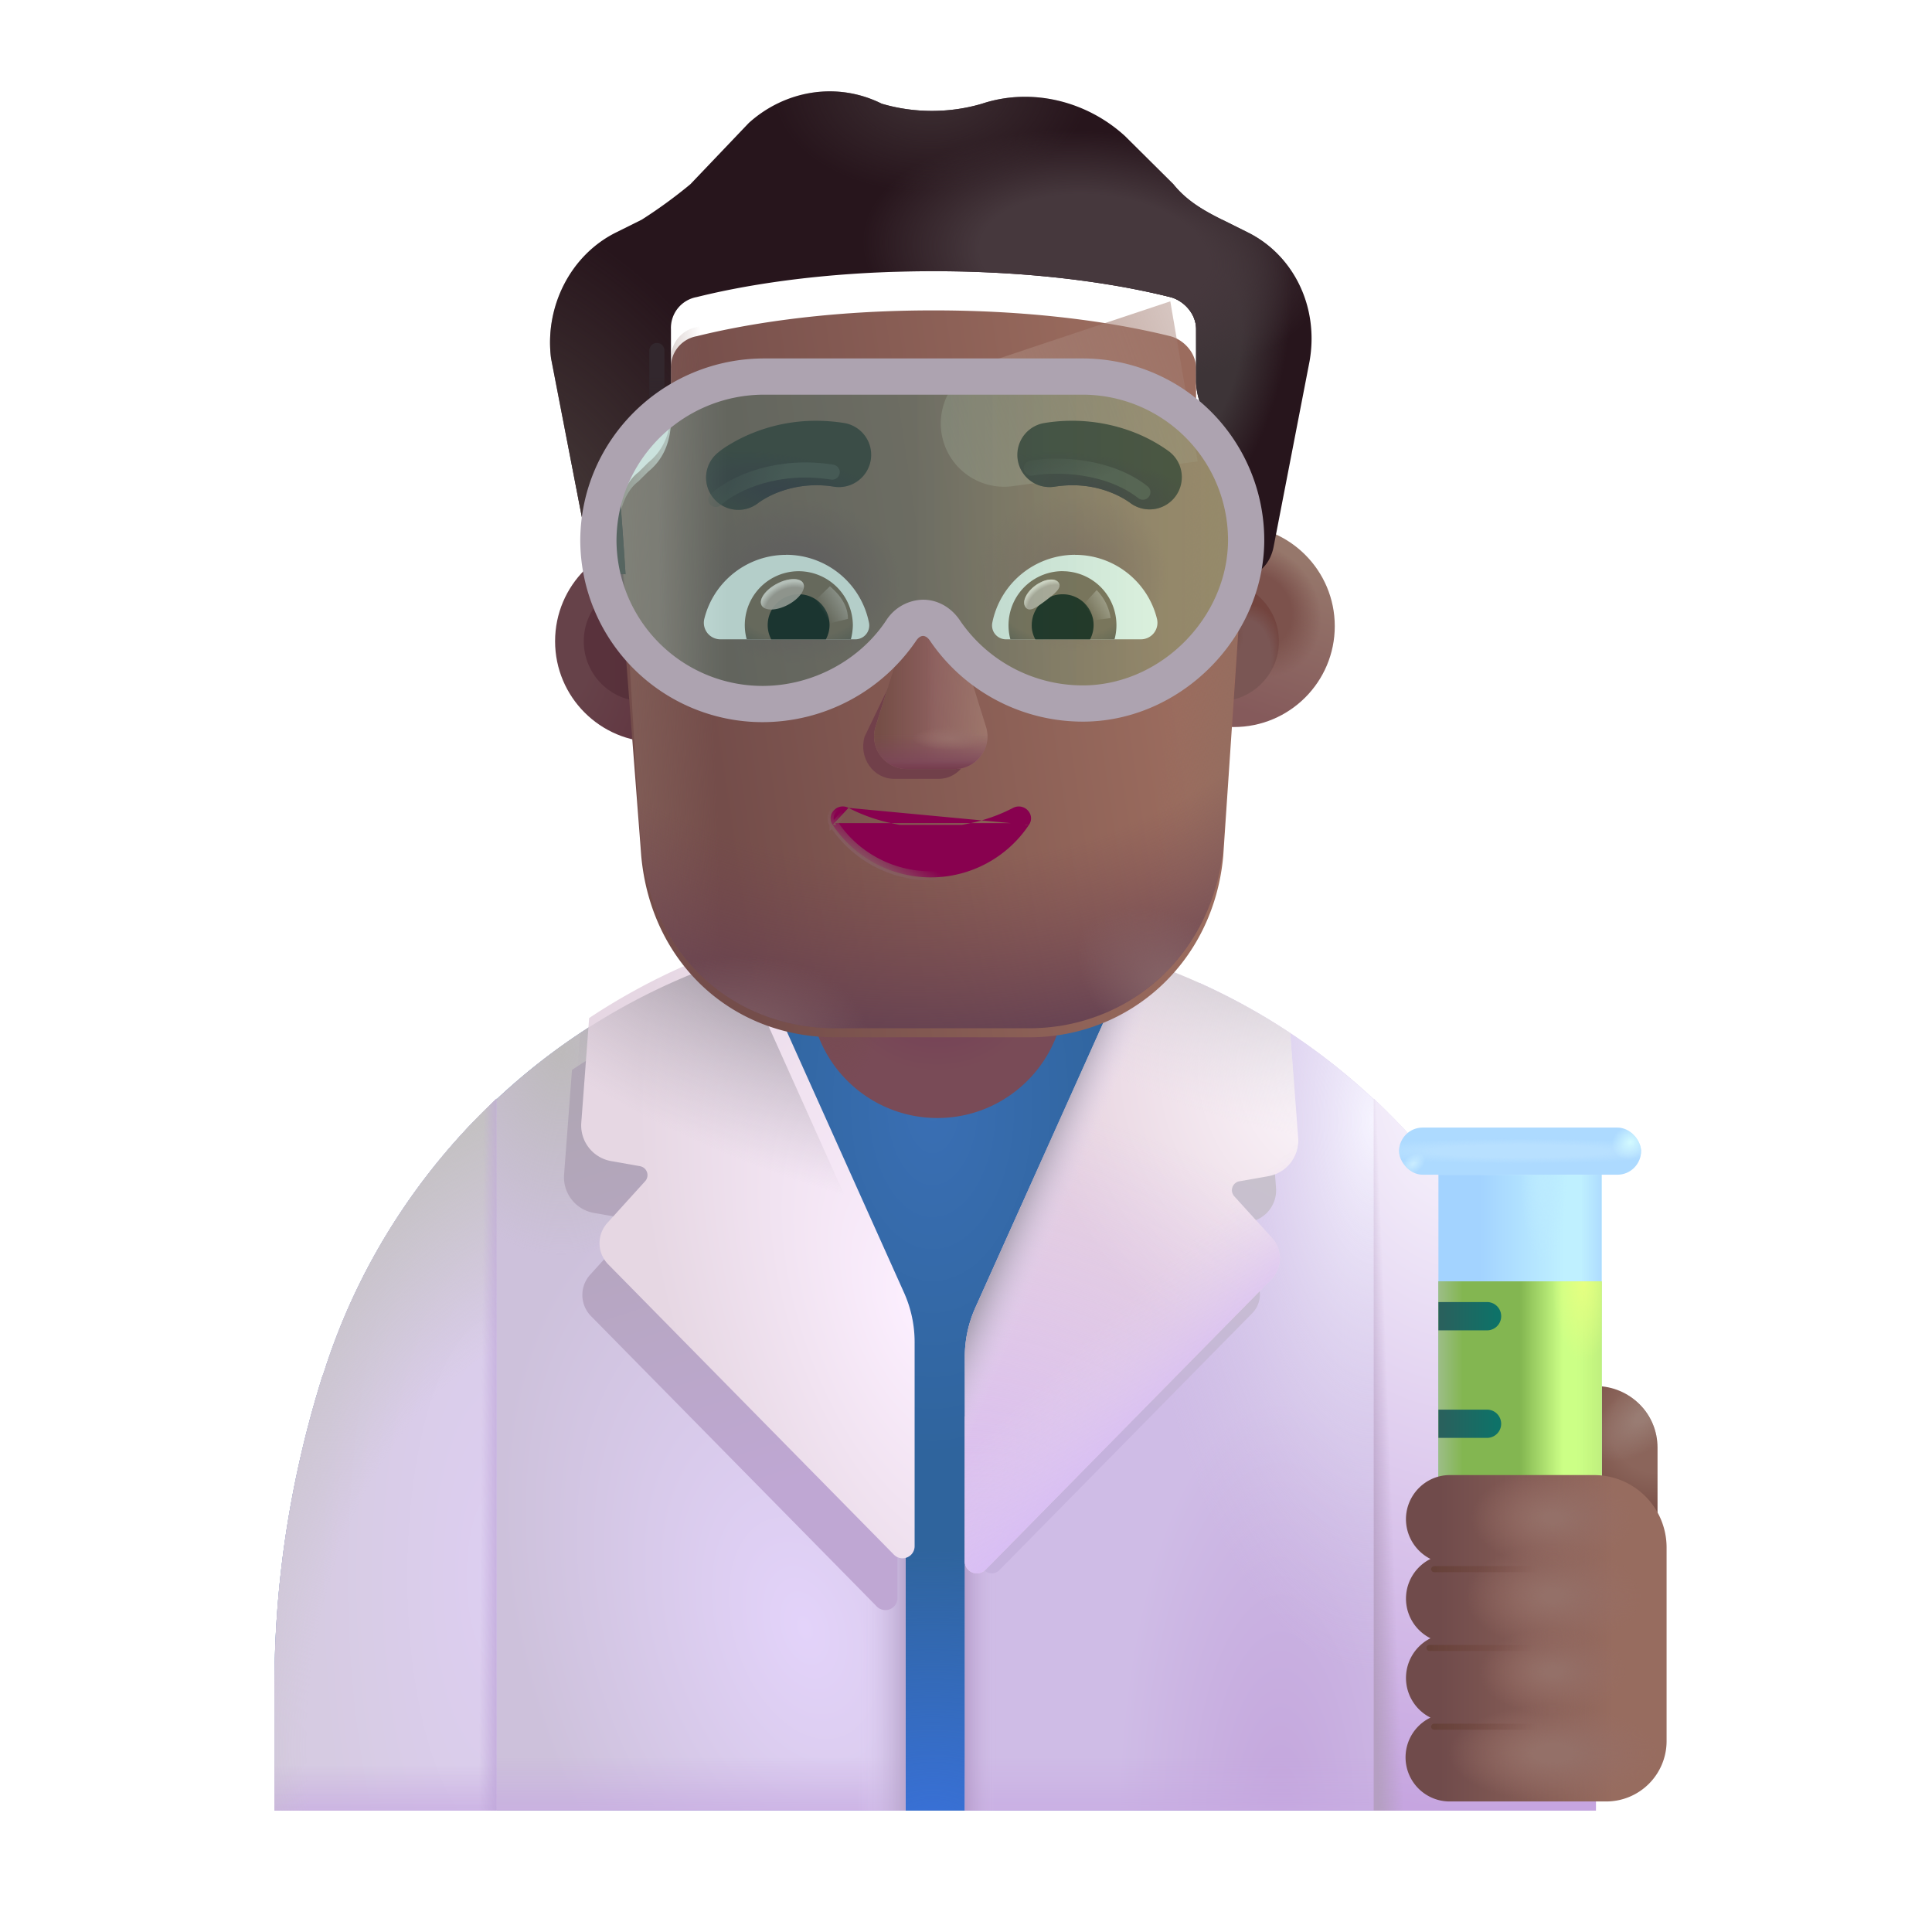 <svg xmlns="http://www.w3.org/2000/svg" fill="none" viewBox="0 0 32 32"><path fill="url(#svg-b311b867-7b34-4d64-bd23-9eeb0571ddd0-a)" d="M15.796 15.298"/><path fill="url(#svg-238edef2-6479-46dd-903b-ecd2297a43ca-b)" d="M15.466 15.298h-.04c.1 0 .19 0 .3.01-.09-.01-.18-.01-.26-.01"/><path fill="url(#svg-84c6350f-99dd-4ff2-8ce6-19142b0204bb-c)" d="M15.466 15.348c-2.75 0-5.32 1.06-7.23 2.85v.014l-.01-.014c-1.29 1.21-2.3 2.76-2.86 4.53l-.03.08c-.52 1.66-.79 3.38-.79 5.11v2.07h21.79l.01-2.03c.01-1.76-.25-3.51-.77-5.18-.57-1.81-1.59-3.38-2.91-4.61a10.62 10.62 0 0 0-7.2-2.82"/><path fill="url(#svg-11e2f428-d66d-434e-bea1-5c2b72259c2a-d)" d="M15.466 15.348c-2.75 0-5.32 1.06-7.23 2.85v.014l-.01-.014c-1.29 1.21-2.3 2.76-2.86 4.53l-.03.08c-.52 1.66-.79 3.38-.79 5.11v2.07h21.79l.01-2.03c.01-1.76-.25-3.51-.77-5.18-.57-1.81-1.59-3.38-2.91-4.61a10.62 10.62 0 0 0-7.2-2.82"/><path fill="url(#svg-369b3857-f13d-4ebd-a052-169f24f2a1a2-e)" d="M11.114 16.28a10.5 10.5 0 0 0-2.878 1.918v.014l-.01-.014c-1.29 1.21-2.3 2.76-2.86 4.53l-.03.08c-.52 1.66-.79 3.38-.79 5.11v2.07h10.453v-6.52z"/><path fill="url(#svg-28033240-ce77-4daf-a041-8a224c740a01-f)" d="M11.114 16.28a10.5 10.5 0 0 0-2.878 1.918v.014l-.01-.014c-1.29 1.21-2.3 2.76-2.86 4.53l-.03.08c-.52 1.66-.79 3.38-.79 5.11v2.07h10.453v-6.52z"/><path fill="url(#svg-027deffb-49fc-448d-b305-5a22a4790a79-g)" d="M11.114 16.28a10.5 10.5 0 0 0-2.878 1.918v.014l-.01-.014c-1.29 1.21-2.3 2.76-2.86 4.53l-.03.08c-.52 1.66-.79 3.38-.79 5.11v2.07h10.453v-6.52z"/><path fill="url(#svg-0db91709-904e-4c68-be3d-6327ff47e9ac-h)" d="M11.114 16.28a10.5 10.5 0 0 0-2.878 1.918v.014l-.01-.014c-1.29 1.21-2.3 2.76-2.86 4.53l-.03.08c-.52 1.66-.79 3.38-.79 5.11v2.07h10.453v-6.52z"/><path fill="url(#svg-295545e0-1d36-4161-b4dd-eb1ff72242e6-i)" d="M19.865 16.28a10.5 10.5 0 0 1 2.878 1.918v.014l.01-.014c1.29 1.21 2.3 2.76 2.86 4.53l.03.08c.52 1.66.79 3.38.79 5.11v2.07H15.98v-6.52z"/><path fill="url(#svg-63c9e874-027e-4499-a7db-1bdfcb91bbf5-j)" d="M19.865 16.28a10.5 10.5 0 0 1 2.878 1.918v.014l.01-.014c1.29 1.21 2.3 2.76 2.86 4.53l.03.08c.52 1.66.79 3.38.79 5.11v2.07H15.98v-6.52z"/><path fill="url(#svg-b67ce87d-9270-40b6-a31f-3079b073e2d4-k)" d="M19.865 16.28a10.5 10.5 0 0 1 2.878 1.918v.014l.01-.014c1.29 1.21 2.3 2.76 2.86 4.53l.03.08c.52 1.66.79 3.38.79 5.11v2.07H15.98v-6.52z"/><path fill="url(#svg-189665f7-62f9-402e-a126-20d68cd39e68-l)" d="M19.865 16.28a10.5 10.5 0 0 1 2.878 1.918v.014l.01-.014c1.29 1.21 2.3 2.76 2.86 4.53l.03.08c.52 1.66.79 3.38.79 5.11v2.07H15.98v-6.52z"/><g filter="url(#svg-67e6852e-2e4b-4571-9c69-e3b2b176c056-m)"><path fill="url(#svg-c069edac-2f62-4375-8a36-139a16e87090-n)" d="m9.474 17.72-.131 1.733a.6.6 0 0 0 .494.637l.48.084a.15.15 0 0 1 .084.249l-.626.69a.5.5 0 0 0 .015.687l4.732 4.808a.2.2 0 0 0 .343-.14v-3.38c0-.283-.06-.562-.176-.82l-2.605-5.803c-.93.298-1.807.722-2.61 1.256"/></g><g filter="url(#svg-ea6eda26-7524-4244-b45d-0cddcf352785-o)"><path fill="url(#svg-1c3f4ee0-66dd-4d2a-9c6e-7168c72cd87f-p)" d="m9.608 17.112-.13 1.733a.6.6 0 0 0 .493.636l.48.085a.15.15 0 0 1 .085.248l-.626.691a.5.5 0 0 0 .014.687L14.656 26a.2.2 0 0 0 .343-.14v-3.381a2 2 0 0 0-.176-.82l-2.605-5.803c-.93.299-1.807.723-2.61 1.256"/></g><g filter="url(#svg-2bd96906-709a-4626-b53e-49fd61b07c9a-q)"><path fill="url(#svg-88639e8f-44b9-4982-9c0a-f6e07093db3d-r)" d="m21.02 18.142.115 1.534a.53.53 0 0 1-.437.562l-.424.075a.133.133 0 0 0-.076.22l.554.612a.44.44 0 0 1-.012.607l-4.188 4.255a.177.177 0 0 1-.303-.125v-2.99c0-.25.053-.498.155-.726l2.306-5.135c.822.264 1.599.64 2.31 1.11"/></g><path fill="url(#svg-d5274dc9-22fd-45c9-9a7b-6c8f4c79857f-s)" d="m21.37 17.112.132 1.733a.6.6 0 0 1-.494.636l-.48.085a.15.15 0 0 0-.085.248l.626.691a.5.5 0 0 1-.014.687L16.323 26a.2.2 0 0 1-.343-.14v-3.381a2 2 0 0 1 .175-.82l2.606-5.803c.929.299 1.807.723 2.61 1.256"/><path fill="url(#svg-881fd3a0-fc4b-4301-8c02-35f7d9026170-t)" d="m21.37 17.112.132 1.733a.6.6 0 0 1-.494.636l-.48.085a.15.15 0 0 0-.085.248l.626.691a.5.5 0 0 1-.014.687L16.323 26a.2.2 0 0 1-.343-.14v-3.381a2 2 0 0 1 .175-.82l2.606-5.803c.929.299 1.807.723 2.61 1.256"/><path fill="url(#svg-e23e5a02-2d71-4fbc-a73f-1d10c39c31ac-u)" d="m21.37 17.112.132 1.733a.6.6 0 0 1-.494.636l-.48.085a.15.15 0 0 0-.085.248l.626.691a.5.5 0 0 1-.014.687L16.323 26a.2.2 0 0 1-.343-.14v-3.381a2 2 0 0 1 .175-.82l2.606-5.803c.929.299 1.807.723 2.61 1.256"/><path fill="url(#svg-df7a814d-ab3e-4709-84bd-65c19ed37643-v)" d="m21.37 17.112.132 1.733a.6.6 0 0 1-.494.636l-.48.085a.15.15 0 0 0-.085.248l.626.691a.5.5 0 0 1-.014.687L16.323 26a.2.2 0 0 1-.343-.14v-3.381a2 2 0 0 1 .175-.82l2.606-5.803c.929.299 1.807.723 2.61 1.256"/><path fill="url(#svg-ac867c87-436d-4778-966f-3ef40ce917ed-w)" d="m21.37 17.112.132 1.733a.6.6 0 0 1-.494.636l-.48.085a.15.15 0 0 0-.085.248l.626.691a.5.5 0 0 1-.014.687L16.323 26a.2.2 0 0 1-.343-.14v-3.381a2 2 0 0 1 .175-.82l2.606-5.803c.929.299 1.807.723 2.61 1.256"/><path fill="url(#svg-61f0250a-f9fb-4e5d-ad0d-d7343a4264b8-x)" d="M8.226 29.988v-11.79c-1.29 1.21-2.3 2.76-2.86 4.53l-.03.08c-.52 1.66-.79 3.38-.79 5.11v2.07z"/><path fill="url(#svg-7bd7ebc6-8b68-4198-85af-81e7ca0139ad-y)" d="M8.226 29.988v-11.79c-1.29 1.21-2.3 2.76-2.86 4.53l-.03.08c-.52 1.66-.79 3.38-.79 5.11v2.07z"/><path fill="url(#svg-e746440a-d1a2-4d60-b6e1-e88903757781-z)" d="M8.226 29.988v-11.79c-1.29 1.21-2.3 2.76-2.86 4.53l-.03.08c-.52 1.66-.79 3.38-.79 5.11v2.07z"/><path fill="url(#svg-e42aa16f-22b6-431e-878a-f6c3008acee8-A)" d="M8.226 29.988v-11.79c-1.29 1.21-2.3 2.76-2.86 4.53l-.03.08c-.52 1.66-.79 3.38-.79 5.11v2.07z"/><path fill="url(#svg-eda19589-fc9d-4f49-abba-bb4b74833885-B)" d="m9.608 17.112-.13 1.733a.6.6 0 0 0 .493.636l.48.085a.15.15 0 0 1 .085.248l-.626.691a.5.5 0 0 0 .014.687L14.656 26a.2.2 0 0 0 .343-.14v-3.381a2 2 0 0 0-.176-.82l-2.605-5.803c-.93.299-1.807.723-2.61 1.256"/><path fill="url(#svg-537a3359-a066-4854-8d74-b4c47d17d221-C)" d="M22.753 29.988v-11.79c1.29 1.21 2.3 2.76 2.86 4.53l.03.08c.52 1.66.79 3.38.79 5.11v2.07z"/><path fill="url(#svg-d8b6a3a7-15fb-486f-aeb0-362901912886-D)" d="M22.753 29.988v-11.79c1.29 1.21 2.3 2.76 2.86 4.53l.03.08c.52 1.66.79 3.38.79 5.11v2.07z"/><path fill="url(#svg-0d8ff412-5d47-43d3-86cc-99c3b80a188a-E)" d="M15.796 15.298"/><path fill="url(#svg-9542510b-4cb0-43dd-90b9-e8bcfcb96611-F)" d="M15.466 15.298h-.04c.1 0 .19 0 .3.01-.09-.01-.18-.01-.26-.01"/><g filter="url(#svg-31cbffb7-6327-4360-b972-8b0d86d7696f-G)"><path fill="url(#svg-170ab8f4-fe5a-4a3b-8b2a-00378a2c1b43-H)" d="M15.426 18.618a2.11 2.11 0 0 1-2.11-2.11v-1.39h4.22v1.39c0 1.17-.95 2.11-2.11 2.11"/><path fill="url(#svg-ccb2fa46-f1b7-4416-b1bb-21800fe05c3b-I)" d="M15.426 18.618a2.11 2.11 0 0 1-2.11-2.11v-1.39h4.22v1.39c0 1.17-.95 2.11-2.11 2.11"/></g><path fill="url(#svg-0e4d2da1-4735-4290-b3b1-02953860e4f0-J)" d="M26.434 22.958c.56 0 1.02.46 1.02 1.02v2.34h-2.04v-2.34c.01-.56.46-1.02 1.02-1.02"/><path fill="url(#svg-78125126-916e-4113-a808-7da0e14c8e55-K)" d="M26.434 22.958c.56 0 1.02.46 1.02 1.02v2.34h-2.04v-2.34c.01-.56.46-1.02 1.02-1.02"/><path fill="url(#svg-0be8ed6d-8211-4afc-a2ef-fc40963a1c65-L)" d="M23.825 19.457h2.703v5.938h-2.703z"/><path fill="url(#svg-d5f7652c-df60-45fb-970a-638cc3184f19-M)" d="M23.825 19.457h2.703v5.938h-2.703z"/><path fill="url(#svg-bef04d91-1060-4303-938d-4ff72791cc3c-N)" d="M23.825 19.457h2.703v5.938h-2.703z"/><g filter="url(#svg-7694d3bb-2a26-4417-847f-b0bb0638bdec-O)"><rect width="4.008" height=".781" x="23.173" y="18.676" fill="#ADDAFF" rx=".391"/><rect width="4.008" height=".781" x="23.173" y="18.676" fill="url(#svg-8b87a7eb-901e-41e5-962b-79abb1c7ee8a-P)" rx=".391"/><rect width="4.008" height=".781" x="23.173" y="18.676" fill="url(#svg-6b4a2d92-f5f0-4cbc-bd55-dc6a2d08fcf6-Q)" rx=".391"/><rect width="4.008" height=".781" x="23.173" y="18.676" fill="url(#svg-bc1b9873-da1f-49dc-91e8-7165db626ba5-R)" rx=".391"/></g><path fill="url(#svg-50442720-05b3-4c98-8c58-22e7dd30fd10-S)" d="M26.529 21.223v4.171h-2.704v-4.171z"/><path fill="url(#svg-b7e1386a-35b4-48fd-b621-3cafe22ac834-T)" d="M26.529 21.223v4.171h-2.704v-4.171z"/><path fill="url(#svg-288ef65e-97ea-4702-a0c8-14ddceec041d-U)" d="M26.529 21.223v4.171h-2.704v-4.171z"/><path fill="url(#svg-b3f17e5f-07bc-47e2-9f5a-6ebc5db97d32-V)" d="M26.529 21.223v4.171h-2.704v-4.171z"/><path fill="url(#svg-faaf9e22-47b3-4555-a37a-558fe34c287f-W)" d="M23.825 22.035v-.469h.805a.234.234 0 1 1 0 .469z"/><path fill="url(#svg-87cedf7c-2c8d-48e9-8a46-c858c805d189-X)" d="M23.825 23.816v-.468h.805a.234.234 0 0 1 0 .468z"/><g filter="url(#svg-da7649b3-428d-4455-a3d4-5834027d589d-Y)"><path fill="url(#svg-3ca7d897-54e1-4d8e-b9ea-40b8dfec99b6-Z)" d="M23.137 25.314c0-.401.325-.732.726-.732h2.391a1.2 1.2 0 0 1 1.2 1.2v3.206a1 1 0 0 1-1 1h-2.591a.731.731 0 0 1-.32-1.389.735.735 0 0 1 0-1.314.735.735 0 0 1 0-1.314.74.74 0 0 1-.406-.657"/><path fill="url(#svg-8ad92adf-d5dd-4f85-b28a-b842c90ebcfa-aa)" d="M23.137 25.314c0-.401.325-.732.726-.732h2.391a1.2 1.2 0 0 1 1.2 1.2v3.206a1 1 0 0 1-1 1h-2.591a.731.731 0 0 1-.32-1.389.735.735 0 0 1 0-1.314.735.735 0 0 1 0-1.314.74.74 0 0 1-.406-.657"/><path fill="url(#svg-0f9a14e1-8582-4dbb-9f0e-92fe921d44ca-ab)" d="M23.137 25.314c0-.401.325-.732.726-.732h2.391a1.2 1.2 0 0 1 1.2 1.2v3.206a1 1 0 0 1-1 1h-2.591a.731.731 0 0 1-.32-1.389.735.735 0 0 1 0-1.314.735.735 0 0 1 0-1.314.74.74 0 0 1-.406-.657"/><path fill="url(#svg-ef214cc0-a1b8-4b86-bdc7-adcccb619dec-ac)" d="M23.137 25.314c0-.401.325-.732.726-.732h2.391a1.2 1.2 0 0 1 1.2 1.2v3.206a1 1 0 0 1-1 1h-2.591a.731.731 0 0 1-.32-1.389.735.735 0 0 1 0-1.314.735.735 0 0 1 0-1.314.74.74 0 0 1-.406-.657"/><path fill="url(#svg-9f00c916-0249-4aca-bb48-6b9b6b2d4be5-ad)" d="M23.137 25.314c0-.401.325-.732.726-.732h2.391a1.2 1.2 0 0 1 1.2 1.2v3.206a1 1 0 0 1-1 1h-2.591a.731.731 0 0 1-.32-1.389.735.735 0 0 1 0-1.314.735.735 0 0 1 0-1.314.74.74 0 0 1-.406-.657"/></g><g filter="url(#svg-b5f38561-695d-4f93-96a3-8c88ce47534f-ae)"><path stroke="url(#svg-378feeba-3059-4f33-8bfd-61a83cfc862f-af)" stroke-linecap="round" stroke-width=".1" d="M23.754 25.99h1.797"/></g><g filter="url(#svg-e7388814-3032-4fcd-a76f-a0a200bf0048-ag)"><path stroke="url(#svg-93927a07-db0b-4227-b4d9-d97239946913-ah)" stroke-linecap="round" stroke-width=".1" d="M23.676 27.295h1.797"/></g><g filter="url(#svg-a5d28274-b46a-48b8-8d68-04d3a8fd8732-ai)"><path stroke="url(#svg-bc7d5fd6-ba67-4368-89c5-a3a9072f1ccf-aj)" stroke-linecap="round" stroke-width=".1" d="M23.754 28.6h1.797"/></g><g filter="url(#svg-67fd741e-2a50-4f88-a51a-b7a929ec2a94-ak)"><circle cx="10.665" cy="10.621" r="1.671" fill="url(#svg-3fc4b2f4-a724-4b48-a614-a2907ecd5ffc-al)"/></g><g filter="url(#svg-b164298b-c0b7-48b4-a949-a7de5f117621-am)"><circle cx="10.665" cy="10.621" r=".996" fill="url(#svg-3ff27ea7-032a-44da-80fe-e6c2e86ab260-an)"/></g><g filter="url(#svg-8e36baec-2fee-4015-b69b-2ad173f22410-ao)"><circle cx="20.187" cy="10.621" r="1.671" fill="url(#svg-138c34da-5c0f-4321-b727-d432657dfcc1-ap)"/><circle cx="20.187" cy="10.621" r="1.671" fill="url(#svg-ea58a143-1170-40ba-83e8-804f374856d2-aq)"/></g><g filter="url(#svg-479c24d1-738c-492e-be90-1a3c488a8145-ar)"><circle cx="20.187" cy="10.621" r=".996" fill="#7A5654"/><circle cx="20.187" cy="10.621" r=".996" fill="url(#svg-443ee4be-fff4-4136-9d65-feb516de8b37-as)"/><circle cx="20.187" cy="10.621" r=".996" fill="url(#svg-57d00b19-54b4-4688-8d19-e2ddd68b9751-at)"/></g><g filter="url(#svg-571df1b0-4b51-44df-b58d-ed5710c80304-au)"><path fill="url(#svg-b3369186-71aa-4264-9b1f-25161c41d111-av)" d="m10.312 10.008.05.002s-.054-.855-.108-1.442c0-.267.107-.587.322-.747l.161-.16c.269-.214.376-.534.376-.855v-.854a.52.52 0 0 1 .43-.534c.644-.16 1.986-.427 3.919-.427s3.275.267 3.92.427c.214.054.429.267.429.534v.854c0 .32.161.641.376.855.502.352.471.545.43.96a47 47 0 0 0-.108 1.442h.018l-.266 3.962c-.16 1.771-1.553 3.006-3.213 3.006h-3.214c-1.714 0-3.053-1.235-3.213-3.006z"/><path fill="url(#svg-a51c897a-b832-4071-a969-06d3c228a47d-aw)" d="m10.312 10.008.05.002s-.054-.855-.108-1.442c0-.267.107-.587.322-.747l.161-.16c.269-.214.376-.534.376-.855v-.854a.52.52 0 0 1 .43-.534c.644-.16 1.986-.427 3.919-.427s3.275.267 3.92.427c.214.054.429.267.429.534v.854c0 .32.161.641.376.855.502.352.471.545.43.96a47 47 0 0 0-.108 1.442h.018l-.266 3.962c-.16 1.771-1.553 3.006-3.213 3.006h-3.214c-1.714 0-3.053-1.235-3.213-3.006z"/><path fill="url(#svg-7bbb5501-1778-4936-a070-5d40cdd97f38-ax)" d="m10.312 10.008.05.002s-.054-.855-.108-1.442c0-.267.107-.587.322-.747l.161-.16c.269-.214.376-.534.376-.855v-.854a.52.52 0 0 1 .43-.534c.644-.16 1.986-.427 3.919-.427s3.275.267 3.92.427c.214.054.429.267.429.534v.854c0 .32.161.641.376.855.502.352.471.545.43.96a47 47 0 0 0-.108 1.442h.018l-.266 3.962c-.16 1.771-1.553 3.006-3.213 3.006h-3.214c-1.714 0-3.053-1.235-3.213-3.006z"/></g><path fill="url(#svg-632b6cb9-7770-4483-9820-abf99fe178c7-ay)" d="M10.254 8.568c0-.267.107-.587.322-.747l.161-.16c.269-.214.376-.534.376-.855v-.854a.52.52 0 0 1 .43-.534c.644-.16 1.986-.427 3.919-.427s3.275.267 3.92.427c.214.054.429.267.429.534v.854c0 .32.161.641.376.855.502.352.471.545.43.96a47 47 0 0 0-.108 1.442h.018l-.266 3.962c-.16 1.771-1.553 3.006-3.213 3.006h-3.214c-1.714 0-3.053-1.235-3.213-3.006-.14-1.818-.201-3.642-.367-5.457"/><path fill="url(#svg-d0b6fe5b-a772-4730-901f-83f8f3139e1f-az)" d="M10.254 8.568c0-.267.107-.587.322-.747l.161-.16c.269-.214.376-.534.376-.855v-.854a.52.52 0 0 1 .43-.534c.644-.16 1.986-.427 3.919-.427s3.275.267 3.92.427c.214.054.429.267.429.534v.854c0 .32.161.641.376.855.502.352.471.545.43.96a47 47 0 0 0-.108 1.442h.018l-.266 3.962c-.16 1.771-1.553 3.006-3.213 3.006h-3.214c-1.714 0-3.053-1.235-3.213-3.006-.14-1.818-.201-3.642-.367-5.457"/><path fill="url(#svg-c7e46da6-0a18-4f28-91cd-0dddf66c319c-aA)" d="M10.254 8.568c0-.267.107-.587.322-.747l.161-.16c.269-.214.376-.534.376-.855v-.854a.52.52 0 0 1 .43-.534c.644-.16 1.986-.427 3.919-.427s3.275.267 3.92.427c.214.054.429.267.429.534v.854c0 .32.161.641.376.855.502.352.471.545.43.96a47 47 0 0 0-.108 1.442h.018l-.266 3.962c-.16 1.771-1.553 3.006-3.213 3.006h-3.214c-1.714 0-3.053-1.235-3.213-3.006-.14-1.818-.201-3.642-.367-5.457"/><path fill="url(#svg-092a4b99-4e5f-4ae8-82aa-32b5e8370fd1-aB)" d="M10.254 8.568c0-.267.107-.587.322-.747l.161-.16c.269-.214.376-.534.376-.855v-.854a.52.52 0 0 1 .43-.534c.644-.16 1.986-.427 3.919-.427s3.275.267 3.92.427c.214.054.429.267.429.534v.854c0 .32.161.641.376.855.502.352.471.545.43.96a47 47 0 0 0-.108 1.442h.018l-.266 3.962c-.16 1.771-1.553 3.006-3.213 3.006h-3.214c-1.714 0-3.053-1.235-3.213-3.006-.14-1.818-.201-3.642-.367-5.457"/><path fill="url(#svg-f09fdd70-fbeb-490e-bef0-2a8b87fbc017-aC)" d="M10.254 8.568c0-.267.107-.587.322-.747l.161-.16c.269-.214.376-.534.376-.855v-.854a.52.52 0 0 1 .43-.534c.644-.16 1.986-.427 3.919-.427s3.275.267 3.92.427c.214.054.429.267.429.534v.854c0 .32.161.641.376.855.502.352.471.545.43.96a47 47 0 0 0-.108 1.442h.018l-.266 3.962c-.16 1.771-1.553 3.006-3.213 3.006h-3.214c-1.714 0-3.053-1.235-3.213-3.006-.14-1.818-.201-3.642-.367-5.457"/><g filter="url(#svg-82c4aeb6-dbde-4d27-b6a2-5ad8df734074-aD)"><path fill="url(#svg-dea67493-7aaf-4c4a-8b69-b6bd1b17c5a6-aE)" d="m19.384 4.991-3.08 1.027a1.048 1.048 0 0 0 .47 2.034l3.063-.41z"/></g><g filter="url(#svg-7a7a2de9-26eb-4b28-9cc5-4e3f3de1e1c5-aF)"><path fill="#27151C" d="m20.24 4.137.43.214c.752.374 1.181 1.228 1.02 2.135L21.1 9.53c-.053.314-.26.526-.573.534h-.018s.054-.908.107-1.441c.044-.434-.032-.566-.43-.961-.214-.214-.375-.534-.375-.854v-.855c0-.267-.215-.48-.43-.533-.644-.16-1.986-.428-3.919-.428s-3.275.267-3.92.428a.52.52 0 0 0-.429.533v.855c0 .32-.107.64-.376.854l-.16.16c-.216.16-.323.48-.323.747.054.587.107 1.442.107 1.442l-.049-.002a.634.634 0 0 1-.595-.532l-.59-3.043c-.108-.854.322-1.708 1.073-2.082l.43-.214a8 8 0 0 0 .805-.587l.967-1.014c.59-.534 1.45-.694 2.201-.32.537.16 1.127.16 1.664 0 .806-.267 1.718-.054 2.363.533l.805.801c.215.267.483.427.805.587"/><path fill="url(#svg-9c0f0072-a6ef-44e8-8f14-e1cdc64d312c-aG)" d="m20.24 4.137.43.214c.752.374 1.181 1.228 1.02 2.135L21.1 9.53c-.053.314-.26.526-.573.534h-.018s.054-.908.107-1.441c.044-.434-.032-.566-.43-.961-.214-.214-.375-.534-.375-.854v-.855c0-.267-.215-.48-.43-.533-.644-.16-1.986-.428-3.919-.428s-3.275.267-3.92.428a.52.52 0 0 0-.429.533v.855c0 .32-.107.64-.376.854l-.16.16c-.216.16-.323.48-.323.747.054.587.107 1.442.107 1.442l-.049-.002a.634.634 0 0 1-.595-.532l-.59-3.043c-.108-.854.322-1.708 1.073-2.082l.43-.214a8 8 0 0 0 .805-.587l.967-1.014c.59-.534 1.45-.694 2.201-.32.537.16 1.127.16 1.664 0 .806-.267 1.718-.054 2.363.533l.805.801c.215.267.483.427.805.587"/><path fill="url(#svg-99ca2d6a-8dde-4cb7-b098-dccce4b9ec70-aH)" d="m20.24 4.137.43.214c.752.374 1.181 1.228 1.02 2.135L21.1 9.53c-.053.314-.26.526-.573.534h-.018s.054-.908.107-1.441c.044-.434-.032-.566-.43-.961-.214-.214-.375-.534-.375-.854v-.855c0-.267-.215-.48-.43-.533-.644-.16-1.986-.428-3.919-.428s-3.275.267-3.92.428a.52.52 0 0 0-.429.533v.855c0 .32-.107.64-.376.854l-.16.16c-.216.16-.323.48-.323.747.054.587.107 1.442.107 1.442l-.049-.002a.634.634 0 0 1-.595-.532l-.59-3.043c-.108-.854.322-1.708 1.073-2.082l.43-.214a8 8 0 0 0 .805-.587l.967-1.014c.59-.534 1.45-.694 2.201-.32.537.16 1.127.16 1.664 0 .806-.267 1.718-.054 2.363.533l.805.801c.215.267.483.427.805.587"/><path fill="url(#svg-b83f7ea5-d7ff-4a6d-8c6b-ac3e3e457b5a-aI)" d="m20.24 4.137.43.214c.752.374 1.181 1.228 1.02 2.135L21.1 9.53c-.053.314-.26.526-.573.534h-.018s.054-.908.107-1.441c.044-.434-.032-.566-.43-.961-.214-.214-.375-.534-.375-.854v-.855c0-.267-.215-.48-.43-.533-.644-.16-1.986-.428-3.919-.428s-3.275.267-3.92.428a.52.52 0 0 0-.429.533v.855c0 .32-.107.64-.376.854l-.16.16c-.216.16-.323.48-.323.747.054.587.107 1.442.107 1.442l-.049-.002a.634.634 0 0 1-.595-.532l-.59-3.043c-.108-.854.322-1.708 1.073-2.082l.43-.214a8 8 0 0 0 .805-.587l.967-1.014c.59-.534 1.45-.694 2.201-.32.537.16 1.127.16 1.664 0 .806-.267 1.718-.054 2.363.533l.805.801c.215.267.483.427.805.587"/><path fill="url(#svg-ad0bfde2-22e2-4799-89fe-00d725c17d09-aJ)" d="m20.24 4.137.43.214c.752.374 1.181 1.228 1.02 2.135L21.1 9.53c-.053.314-.26.526-.573.534h-.018s.054-.908.107-1.441c.044-.434-.032-.566-.43-.961-.214-.214-.375-.534-.375-.854v-.855c0-.267-.215-.48-.43-.533-.644-.16-1.986-.428-3.919-.428s-3.275.267-3.92.428a.52.52 0 0 0-.429.533v.855c0 .32-.107.64-.376.854l-.16.16c-.216.16-.323.48-.323.747.054.587.107 1.442.107 1.442l-.049-.002a.634.634 0 0 1-.595-.532l-.59-3.043c-.108-.854.322-1.708 1.073-2.082l.43-.214a8 8 0 0 0 .805-.587l.967-1.014c.59-.534 1.45-.694 2.201-.32.537.16 1.127.16 1.664 0 .806-.267 1.718-.054 2.363.533l.805.801c.215.267.483.427.805.587"/></g><g filter="url(#svg-c177c932-4b6d-46bf-8ba4-633652dd9f16-aK)"><path fill="#71404A" d="m15.141 10.499-.82 1.701c-.103.35.142.7.488.7h.738c.346 0 .59-.355.488-.7l-.498-1.701c-.107-.377-.284-.377-.396 0"/></g><g filter="url(#svg-2c12f610-8157-468b-a6af-60f047acb519-aL)"><path fill="#8C5F5E" d="m15.034 10.336-.532 1.701a.54.54 0 0 0 .521.7h.787c.37 0 .63-.355.521-.7l-.531-1.701c-.114-.377-.646-.377-.766 0"/><path fill="url(#svg-feae65c1-3512-45eb-b7d5-c9375a3e9dc9-aM)" d="m15.034 10.336-.532 1.701a.54.54 0 0 0 .521.7h.787c.37 0 .63-.355.521-.7l-.531-1.701c-.114-.377-.646-.377-.766 0"/><path fill="url(#svg-da2a1260-8b46-4333-8c6d-0d14fd0fb2b0-aN)" d="m15.034 10.336-.532 1.701a.54.54 0 0 0 .521.7h.787c.37 0 .63-.355.521-.7l-.531-1.701c-.114-.377-.646-.377-.766 0"/><path fill="url(#svg-06895bc9-8437-49f5-b18c-c000f91464d5-aO)" d="m15.034 10.336-.532 1.701a.54.54 0 0 0 .521.7h.787c.37 0 .63-.355.521-.7l-.531-1.701c-.114-.377-.646-.377-.766 0"/><path fill="url(#svg-bca7c936-e535-4bdd-8134-4d7fd09fa9a8-aP)" d="m15.034 10.336-.532 1.701a.54.54 0 0 0 .521.7h.787c.37 0 .63-.355.521-.7l-.531-1.701c-.114-.377-.646-.377-.766 0"/></g><path fill="url(#svg-d316ca34-177a-4a6a-a95e-10ce622a19dd-aQ)" d="m15.034 10.336-.532 1.701a.54.54 0 0 0 .521.7h.787c.37 0 .63-.355.521-.7l-.531-1.701c-.114-.377-.646-.377-.766 0"/><path fill="#88014F" stroke="url(#svg-2bbcb0a6-fc03-4251-9ce3-30f61ff21e50-aR)" stroke-width=".1" d="M14.054 13.381c.393.205.863.323 1.363.323.505 0 .97-.118 1.363-.323a.204.204 0 0 1 .242.04c.058.06.079.155.021.241m-2.99-.281 2.948.253m-2.947-.253a.2.2 0 0 0-.243.042.19.19 0 0 0-.02.24m.263-.282-.222.253m3.211.028-.042-.028m.042.028-.042-.028m.042.028a1.95 1.95 0 0 1-1.626.87 1.95 1.95 0 0 1-1.626-.87m3.21-.028c-.335.508-.919.847-1.584.847s-1.25-.339-1.585-.847m-.041.028v.001l.041-.029m-.041.028.041-.028"/><g filter="url(#svg-2342ca1f-733c-48f7-98e6-f94e46d21d7a-aS)"><path fill="#352827" d="m19.14 7.899-.001-.001-.002-.002-.005-.004-.012-.01-.036-.026a2.586 2.586 0 0 0-.54-.291 2.84 2.84 0 0 0-1.493-.159.534.534 0 0 0 .167 1.055c.398-.063.717.01.934.097a1.5 1.5 0 0 1 .309.165.534.534 0 0 0 .679-.824"/><path fill="url(#svg-31770338-19bc-46a4-847f-2e06a16fcd3a-aT)" d="m19.14 7.899-.001-.001-.002-.002-.005-.004-.012-.01-.036-.026a2.586 2.586 0 0 0-.54-.291 2.84 2.84 0 0 0-1.493-.159.534.534 0 0 0 .167 1.055c.398-.063.717.01.934.097a1.5 1.5 0 0 1 .309.165.534.534 0 0 0 .679-.824"/></g><g filter="url(#svg-06cd8375-93e8-4b87-a7e7-a26ad14e4400-aU)"><path fill="#352827" d="m11.64 7.899.001-.001.002-.002.005-.004.012-.01a1.4 1.4 0 0 1 .155-.107c.1-.062.24-.14.42-.21.36-.143.872-.257 1.494-.159a.534.534 0 1 1-.167 1.055 1.77 1.77 0 0 0-.934.097 1.5 1.5 0 0 0-.309.165.534.534 0 0 1-.68-.824"/><path fill="url(#svg-04261632-4c8b-4243-84da-7ccf496e3a72-aV)" d="m11.64 7.899.001-.001.002-.002.005-.004.012-.01a1.4 1.4 0 0 1 .155-.107c.1-.062.24-.14.42-.21.36-.143.872-.257 1.494-.159a.534.534 0 1 1-.167 1.055 1.77 1.77 0 0 0-.934.097 1.5 1.5 0 0 0-.309.165.534.534 0 0 1-.68-.824"/></g><path fill="#fff" d="M17.807 9.19c.654 0 1.206.45 1.356 1.059a.274.274 0 0 1-.268.34h-2.233a.23.23 0 0 1-.227-.271 1.4 1.4 0 0 1 1.372-1.129"/><path fill="url(#svg-fda47542-fa20-492d-91ce-d90c689e4f3d-aW)" d="M17.6 9.461a.893.893 0 0 1 .86 1.129h-1.725A.897.897 0 0 1 17.6 9.46"/><path fill="#000" d="M17.089 10.354a.51.51 0 0 1 .511-.511.51.51 0 0 1 .455.747h-.906a.46.46 0 0 1-.06-.236"/><g filter="url(#svg-17f9d507-b263-4fb8-8be3-573ba79d2724-aX)"><path fill="#C7A7A3" d="M17.534 9.65c.064.085-.07.189-.22.302-.151.113-.264.193-.327.107-.064-.085.007-.245.158-.358.152-.113.326-.136.39-.051"/><path fill="url(#svg-1c8bfd1f-918c-41d3-a89a-b9a38bb3cf5b-aY)" d="M17.534 9.65c.064.085-.07.189-.22.302-.151.113-.264.193-.327.107-.064-.085.007-.245.158-.358.152-.113.326-.136.39-.051"/></g><g filter="url(#svg-43b962fc-de9d-4a80-b85c-d1427107b4a4-aZ)"><path fill="url(#svg-29290f3f-ae8b-4840-8e89-f757f9a3a4fa-ba)" d="M18.396 10.237a.84.84 0 0 0-.232-.463l-.26.285.117.228z"/></g><path fill="#fff" d="M13.022 9.19c-.654 0-1.206.45-1.356 1.059a.274.274 0 0 0 .268.34h2.233a.23.23 0 0 0 .227-.271 1.4 1.4 0 0 0-1.372-1.129"/><path fill="url(#svg-4fb09abe-2c37-4fe3-8da3-69f947c1ab2f-bb)" d="M13.229 9.461a.893.893 0 0 0-.861 1.129h1.725a1 1 0 0 0 .033-.236.9.9 0 0 0-.897-.893"/><path fill="#000" d="M13.74 10.354a.51.51 0 0 0-.511-.511.51.51 0 0 0-.455.747h.905a.5.5 0 0 0 .061-.236"/><g filter="url(#svg-a5b3354c-bc93-4c4e-9b4c-b8dbbbf1bd30-bc)"><path fill="url(#svg-029248e8-1c3a-49e4-8a7a-06182a9ecb14-bd)" d="M14.045 10.25c0-.29-.235-.482-.299-.54l-.288.28.178.36z"/></g><g filter="url(#svg-88f0476b-3f00-483d-be2e-d55c28047632-be)" transform="rotate(-27.914 12.96 9.843)"><ellipse cx="12.959" cy="9.843" fill="#C7A7A3" fill-opacity=".9" rx=".39" ry=".197"/><ellipse cx="12.959" cy="9.843" fill="url(#svg-1769ae62-4ed2-4873-a4be-f327dcff8fe2-bf)" rx=".39" ry=".197"/></g><g filter="url(#svg-16ee0705-0743-4b4e-a1e8-b2504e4ab6ef-bg)"><path stroke="url(#svg-a950d9c5-2ff9-4522-8d74-e696c192562d-bh)" stroke-linecap="round" stroke-width=".25" d="M17.08 7.754c.43-.075 1.27-.054 1.85.398"/></g><g filter="url(#svg-5c1e4f49-c87d-4d20-8ea7-f6a2d28221a9-bi)"><path stroke="url(#svg-cb7dc121-e862-4a06-8a3b-1825d185fb15-bj)" stroke-linecap="round" stroke-width=".25" d="M11.855 8.273c.327-.29 1.042-.594 1.929-.453"/></g><g filter="url(#svg-98054484-75fc-476c-9ce7-f5c3149fa1c7-bk)"><path stroke="url(#svg-d90c4a00-bdfc-422e-8dd0-2c94e01b0a15-bl)" stroke-linecap="round" stroke-width=".25" d="M10.88 5.805v.899c-.008.148-.07.481-.259.622"/></g><path fill="url(#svg-c5ed3c84-e97e-443d-bcf7-588f011a9a5f-bm)" d="M18.083 6.337h-5.275c-1.497 0-2.737 1.2-2.746 2.707a2.72 2.72 0 0 0 2.716 2.717c.942 0 1.814-.486 2.3-1.22.189-.277.533-.277.721 0a2.76 2.76 0 0 0 2.373 1.21c1.408-.05 2.598-1.27 2.618-2.677a2.71 2.71 0 0 0-2.707-2.737" opacity=".4"/><g filter="url(#svg-72a560e1-7696-4c2b-a7a4-387f32dbdbce-bn)"><path fill="#ADA3B0" fill-rule="evenodd" d="M9.761 9.042c.012-1.676 1.389-3.005 3.047-3.005h5.275a3.01 3.01 0 0 1 3.007 3.04v.001c-.022 1.567-1.339 2.918-2.907 2.973h-.002a3.06 3.06 0 0 1-2.63-1.342c-.045-.065-.09-.076-.112-.076s-.067.01-.112.076a3.08 3.08 0 0 1-2.549 1.352 3.02 3.02 0 0 1-3.017-3.017zm.6.003a2.42 2.42 0 0 0 2.417 2.416c.841 0 1.62-.435 2.05-1.085l.002-.003a.74.74 0 0 1 .609-.34c.243 0 .465.128.609.34v.001a2.46 2.46 0 0 0 2.114 1.077c1.248-.044 2.31-1.133 2.328-2.381a2.41 2.41 0 0 0-2.407-2.433h-5.275c-1.336 0-2.437 1.07-2.447 2.408" clip-rule="evenodd"/></g><defs><radialGradient id="svg-84c6350f-99dd-4ff2-8ce6-19142b0204bb-c" cx="0" cy="0" r="1" gradientTransform="matrix(0 5.812 -3.3 0 15.446 18.316)" gradientUnits="userSpaceOnUse"><stop stop-color="#3A6FB4"/><stop offset="1" stop-color="#2F649D"/></radialGradient><radialGradient id="svg-11e2f428-d66d-434e-bea1-5c2b72259c2a-d" cx="0" cy="0" r="1" gradientTransform="matrix(0 -4.656 6.934 0 15.446 30.316)" gradientUnits="userSpaceOnUse"><stop stop-color="#3971D9"/><stop offset="1" stop-color="#3971D9" stop-opacity="0"/></radialGradient><radialGradient id="svg-369b3857-f13d-4ebd-a052-169f24f2a1a2-e" cx="0" cy="0" r="1" gradientTransform="rotate(161.686 4.493 14.56)scale(4.674 7.58)" gradientUnits="userSpaceOnUse"><stop stop-color="#E3D3FA"/><stop offset="1" stop-color="#CDC1DB"/></radialGradient><radialGradient id="svg-0db91709-904e-4c68-be3d-6327ff47e9ac-h" cx="0" cy="0" r="1" gradientTransform="matrix(0 3.375 -2.574 0 9.302 17.41)" gradientUnits="userSpaceOnUse"><stop stop-color="#BDBABB"/><stop offset="1" stop-color="#BDBABB" stop-opacity="0"/></radialGradient><radialGradient id="svg-295545e0-1d36-4161-b4dd-eb1ff72242e6-i" cx="0" cy="0" r="1" gradientTransform="matrix(0 -7.151 2.718 0 21.206 30.285)" gradientUnits="userSpaceOnUse"><stop stop-color="#C3A5DC"/><stop offset="1" stop-color="#CFBCE6"/></radialGradient><radialGradient id="svg-63c9e874-027e-4499-a7db-1bdfcb91bbf5-j" cx="0" cy="0" r="1" gradientTransform="matrix(0 9.156 -3.938 0 22.77 18.535)" gradientUnits="userSpaceOnUse"><stop stop-color="#F6F4FF"/><stop offset="1" stop-color="#D7CCEA" stop-opacity="0"/></radialGradient><radialGradient id="svg-1c3f4ee0-66dd-4d2a-9c6e-7168c72cd87f-p" cx="0" cy="0" r="1" gradientTransform="matrix(-3.728 1.313 -2.697 -7.66 14.999 21.91)" gradientUnits="userSpaceOnUse"><stop stop-color="#FCEFFF"/><stop offset="1" stop-color="#E6D7E3"/></radialGradient><radialGradient id="svg-d5274dc9-22fd-45c9-9a7b-6c8f4c79857f-s" cx="0" cy="0" r="1" gradientTransform="matrix(-3.748 3.719 -3.748 -3.777 22.49 17.691)" gradientUnits="userSpaceOnUse"><stop stop-color="#FFFBFF"/><stop offset="1" stop-color="#E6D2DE"/></radialGradient><radialGradient id="svg-881fd3a0-fc4b-4301-8c02-35f7d9026170-t" cx="0" cy="0" r="1" gradientTransform="rotate(-64.11 29.307 -.255)scale(8.302 11.193)" gradientUnits="userSpaceOnUse"><stop stop-color="#D8BBF3"/><stop offset=".93" stop-color="#D8BBF3" stop-opacity="0"/></radialGradient><radialGradient id="svg-e23e5a02-2d71-4fbc-a73f-1d10c39c31ac-u" cx="0" cy="0" r="1" gradientTransform="rotate(111.826 5.238 14.38)scale(3.567 6.416)" gradientUnits="userSpaceOnUse"><stop offset=".073" stop-color="#C2BFC3"/><stop offset="1" stop-color="#DDD8E2" stop-opacity="0"/></radialGradient><radialGradient id="svg-61f0250a-f9fb-4e5d-ad0d-d7343a4264b8-x" cx="0" cy="0" r="1" gradientTransform="matrix(-2.958 0 0 -8.599 8.226 26.113)" gradientUnits="userSpaceOnUse"><stop stop-color="#DDCEF1"/><stop offset="1" stop-color="#D6CBE2"/></radialGradient><radialGradient id="svg-e746440a-d1a2-4d60-b6e1-e88903757781-z" cx="0" cy="0" r="1" gradientTransform="matrix(-7.517 0 0 -10.82 10.005 28.968)" gradientUnits="userSpaceOnUse"><stop offset=".656" stop-color="#C4C1C3" stop-opacity="0"/><stop offset="1" stop-color="#C4C1C3"/></radialGradient><radialGradient id="svg-eda19589-fc9d-4f49-abba-bb4b74833885-B" cx="0" cy="0" r="1" gradientTransform="rotate(114.365 1.783 11.823)scale(4.208 8.708)" gradientUnits="userSpaceOnUse"><stop stop-color="#746E77"/><stop offset="1" stop-color="#A8A1AD" stop-opacity="0"/></radialGradient><radialGradient id="svg-537a3359-a066-4854-8d74-b4c47d17d221-C" cx="0" cy="0" r="1" gradientTransform="matrix(.416 12.109 -8.525 .293 24.177 17.879)" gradientUnits="userSpaceOnUse"><stop stop-color="#FAF8FE"/><stop offset="1" stop-color="#C6A5E0"/></radialGradient><radialGradient id="svg-170ab8f4-fe5a-4a3b-8b2a-00378a2c1b43-H" cx="0" cy="0" r="1" gradientTransform="matrix(0 2.051 -2.556 0 15.426 16.567)" gradientUnits="userSpaceOnUse"><stop stop-color="#743D58"/><stop offset=".632" stop-color="#794B57"/></radialGradient><radialGradient id="svg-ccb2fa46-f1b7-4416-b1bb-21800fe05c3b-I" cx="0" cy="0" r="1" gradientTransform="matrix(0 2.25 -.875 0 13.766 15.929)" gradientUnits="userSpaceOnUse"><stop stop-color="#744A4D"/><stop offset="1" stop-color="#744A4D" stop-opacity="0"/></radialGradient><radialGradient id="svg-0e4d2da1-4735-4290-b3b1-02953860e4f0-J" cx="0" cy="0" r="1" gradientTransform="rotate(140.55 9.491 16.735)scale(2.183 2.145)" gradientUnits="userSpaceOnUse"><stop offset=".354" stop-color="#8B655B"/><stop offset="1" stop-color="#673A32"/></radialGradient><radialGradient id="svg-78125126-916e-4113-a808-7da0e14c8e55-K" cx="0" cy="0" r="1" gradientTransform="matrix(.804 -.613 .32 .42 27.206 23.466)" gradientUnits="userSpaceOnUse"><stop offset=".132" stop-color="#997C73"/><stop offset="1" stop-color="#997C73" stop-opacity="0"/></radialGradient><radialGradient id="svg-bef04d91-1060-4303-938d-4ff72791cc3c-N" cx="0" cy="0" r="1" gradientTransform="matrix(0 1.547 -.394 0 25.571 19.379)" gradientUnits="userSpaceOnUse"><stop stop-color="#BCEBFF"/><stop offset="1" stop-color="#BCEBFF" stop-opacity="0"/></radialGradient><radialGradient id="svg-8b87a7eb-901e-41e5-962b-79abb1c7ee8a-P" cx="0" cy="0" r="1" gradientTransform="matrix(-2.918 0 0 -.207 25.177 19.066)" gradientUnits="userSpaceOnUse"><stop offset=".496" stop-color="#B8E0FF"/><stop offset="1" stop-color="#B8E0FF" stop-opacity="0"/></radialGradient><radialGradient id="svg-6b4a2d92-f5f0-4cbc-bd55-dc6a2d08fcf6-Q" cx="0" cy="0" r="1" gradientTransform="rotate(152.5 11.188 12.763)scale(.321 .273)" gradientUnits="userSpaceOnUse"><stop stop-color="#D3FAFF"/><stop offset="1" stop-color="#D3FAFF" stop-opacity="0"/></radialGradient><radialGradient id="svg-bc1b9873-da1f-49dc-91e8-7165db626ba5-R" cx="0" cy="0" r="1" gradientTransform="matrix(-.18 .133 -.088 -.119 23.407 19.277)" gradientUnits="userSpaceOnUse"><stop stop-color="#CAEDFF"/><stop offset="1" stop-color="#CAEDFF" stop-opacity="0"/></radialGradient><radialGradient id="svg-b3f17e5f-07bc-47e2-9f5a-6ebc5db97d32-V" cx="0" cy="0" r="1" gradientTransform="matrix(0 1.344 -.516 0 26.227 21.223)" gradientUnits="userSpaceOnUse"><stop stop-color="#E6FF81"/><stop offset="1" stop-color="#E6FF81" stop-opacity="0"/></radialGradient><radialGradient id="svg-8ad92adf-d5dd-4f85-b28a-b842c90ebcfa-aa" cx="0" cy="0" r="1" gradientTransform="matrix(0 .802 -1.354 0 25.574 25.293)" gradientUnits="userSpaceOnUse"><stop offset=".106" stop-color="#947068"/><stop offset="1" stop-color="#986E66" stop-opacity="0"/></radialGradient><radialGradient id="svg-0f9a14e1-8582-4dbb-9f0e-92fe921d44ca-ab" cx="0" cy="0" r="1" gradientTransform="matrix(0 .859 -1.452 0 25.574 26.587)" gradientUnits="userSpaceOnUse"><stop offset=".109" stop-color="#947068"/><stop offset="1" stop-color="#986E66" stop-opacity="0"/></radialGradient><radialGradient id="svg-ef214cc0-a1b8-4b86-bdc7-adcccb619dec-ac" cx="0" cy="0" r="1" gradientTransform="matrix(0 .719 -1.214 0 25.574 27.837)" gradientUnits="userSpaceOnUse"><stop offset=".109" stop-color="#947068"/><stop offset="1" stop-color="#986E66" stop-opacity="0"/></radialGradient><radialGradient id="svg-9f00c916-0249-4aca-bb48-6b9b6b2d4be5-ad" cx="0" cy="0" r="1" gradientTransform="matrix(0 .799 -1.727 0 25.574 29.189)" gradientUnits="userSpaceOnUse"><stop offset=".186" stop-color="#947068"/><stop offset="1" stop-color="#986E66" stop-opacity="0"/></radialGradient><radialGradient id="svg-3fc4b2f4-a724-4b48-a614-a2907ecd5ffc-al" cx="0" cy="0" r="1" gradientTransform="matrix(1.757 0 0 3.074 8.994 10.621)" gradientUnits="userSpaceOnUse"><stop offset=".351" stop-color="#664249"/><stop offset="1" stop-color="#613641"/></radialGradient><radialGradient id="svg-ea58a143-1170-40ba-83e8-804f374856d2-aq" cx="0" cy="0" r="1" gradientTransform="matrix(.827 -.603 .688 .944 20.56 10.356)" gradientUnits="userSpaceOnUse"><stop offset=".543" stop-color="#7C524C"/><stop offset="1" stop-color="#7C524C" stop-opacity="0"/></radialGradient><radialGradient id="svg-443ee4be-fff4-4136-9d65-feb516de8b37-as" cx="0" cy="0" r="1" gradientTransform="matrix(.822 -1.512 .885 .481 20.145 11.443)" gradientUnits="userSpaceOnUse"><stop offset=".755" stop-color="#73443E" stop-opacity="0"/><stop offset=".916" stop-color="#73443E"/></radialGradient><radialGradient id="svg-57d00b19-54b4-4688-8d19-e2ddd68b9751-at" cx="0" cy="0" r="1" gradientTransform="rotate(44.708 -2.82 29.855)scale(.365 .471)" gradientUnits="userSpaceOnUse"><stop stop-color="#6C443E"/><stop offset="1" stop-color="#6C443E" stop-opacity="0"/></radialGradient><radialGradient id="svg-a51c897a-b832-4071-a969-06d3c228a47d-aw" cx="0" cy="0" r="1" gradientTransform="matrix(0 -1.308 1.61 0 17.765 9.348)" gradientUnits="userSpaceOnUse"><stop stop-color="#855354"/><stop offset="1" stop-color="#855354" stop-opacity="0"/></radialGradient><radialGradient id="svg-7bbb5501-1778-4936-a070-5d40cdd97f38-ax" cx="0" cy="0" r="1" gradientTransform="matrix(0 -1.375 1.71 0 13.203 9.483)" gradientUnits="userSpaceOnUse"><stop stop-color="#6F414D"/><stop offset="1" stop-color="#6F414D" stop-opacity="0"/></radialGradient><radialGradient id="svg-c7e46da6-0a18-4f28-91cd-0dddf66c319c-aA" cx="0" cy="0" r="1" gradientTransform="matrix(0 8.855 -12.02 0 15.115 8.845)" gradientUnits="userSpaceOnUse"><stop offset=".619" stop-color="#714250" stop-opacity="0"/><stop offset="1" stop-color="#5F3E52"/></radialGradient><radialGradient id="svg-092a4b99-4e5f-4ae8-82aa-32b5e8370fd1-aB" cx="0" cy="0" r="1" gradientTransform="rotate(-146.07 12.365 5.27)scale(2.071 1.179)" gradientUnits="userSpaceOnUse"><stop stop-color="#8B6A6B"/><stop offset="1" stop-color="#8B6A6B" stop-opacity="0"/></radialGradient><radialGradient id="svg-f09fdd70-fbeb-490e-bef0-2a8b87fbc017-aC" cx="0" cy="0" r="1" gradientTransform="matrix(2.594 -.545 .345 1.643 11.778 17.575)" gradientUnits="userSpaceOnUse"><stop stop-color="#8B6A6B"/><stop offset="1" stop-color="#8B6A6B" stop-opacity="0"/></radialGradient><radialGradient id="svg-9c0f0072-a6ef-44e8-8f14-e1cdc64d312c-aG" cx="0" cy="0" r="1" gradientTransform="rotate(-74.899 14.134 -9.648)scale(3.065 1.476)" gradientUnits="userSpaceOnUse"><stop offset=".492" stop-color="#3D3437"/><stop offset="1" stop-color="#3D3437" stop-opacity="0"/></radialGradient><radialGradient id="svg-99ca2d6a-8dde-4cb7-b098-dccce4b9ec70-aH" cx="0" cy="0" r="1" gradientTransform="matrix(3.828 .352 -.189 2.059 18.122 4.75)" gradientUnits="userSpaceOnUse"><stop offset=".496" stop-color="#46383D"/><stop offset="1" stop-color="#46383D" stop-opacity="0"/></radialGradient><radialGradient id="svg-b83f7ea5-d7ff-4a6d-8c6b-ac3e3e457b5a-aI" cx="0" cy="0" r="1" gradientTransform="matrix(0 1.681 -2.603 0 15.417 2.012)" gradientUnits="userSpaceOnUse"><stop stop-color="#3E3034"/><stop offset="1" stop-color="#3E3034" stop-opacity="0"/></radialGradient><radialGradient id="svg-ad0bfde2-22e2-4799-89fe-00d725c17d09-aJ" cx="0" cy="0" r="1" gradientTransform="rotate(-36.235 17.985 -9.277)scale(3.815 5.976)" gradientUnits="userSpaceOnUse"><stop stop-color="#453938"/><stop offset="1" stop-color="#453938" stop-opacity="0"/></radialGradient><radialGradient id="svg-bca7c936-e535-4bdd-8134-4d7fd09fa9a8-aP" cx="0" cy="0" r="1" gradientTransform="matrix(0 .197 -.633 0 15.745 12.23)" gradientUnits="userSpaceOnUse"><stop stop-color="#976F6A"/><stop offset="1" stop-color="#976F6A" stop-opacity="0"/></radialGradient><radialGradient id="svg-31770338-19bc-46a4-847f-2e06a16fcd3a-aT" cx="0" cy="0" r="1" gradientTransform="matrix(.104 -.604 1.786 .309 17.862 8.535)" gradientUnits="userSpaceOnUse"><stop stop-color="#301A2D"/><stop offset="1" stop-color="#301A2D" stop-opacity="0"/></radialGradient><radialGradient id="svg-04261632-4c8b-4243-84da-7ccf496e3a72-aV" cx="0" cy="0" r="1" gradientTransform="matrix(.104 -.604 1.786 .309 12.71 8.535)" gradientUnits="userSpaceOnUse"><stop stop-color="#301A2D"/><stop offset="1" stop-color="#301A2D" stop-opacity="0"/></radialGradient><radialGradient id="svg-fda47542-fa20-492d-91ce-d90c689e4f3d-aW" cx="0" cy="0" r="1" gradientTransform="matrix(0 .812 -1.291 0 17.598 9.939)" gradientUnits="userSpaceOnUse"><stop offset=".802" stop-color="#7D574A"/><stop offset="1" stop-color="#694B43"/><stop offset="1" stop-color="#804D49"/><stop offset="1" stop-color="#664944"/></radialGradient><radialGradient id="svg-1c8bfd1f-918c-41d3-a89a-b9a38bb3cf5b-aY" cx="0" cy="0" r="1" gradientTransform="rotate(-127.812 11.14 .758)scale(.379 .521)" gradientUnits="userSpaceOnUse"><stop offset=".766" stop-color="#FFE6E2" stop-opacity="0"/><stop offset=".966" stop-color="#FFE6E2"/></radialGradient><radialGradient id="svg-4fb09abe-2c37-4fe3-8da3-69f947c1ab2f-bb" cx="0" cy="0" r="1" gradientTransform="matrix(0 .812 -1.291 0 13.23 9.938)" gradientUnits="userSpaceOnUse"><stop offset=".802" stop-color="#7D574A"/><stop offset="1" stop-color="#694B43"/><stop offset="1" stop-color="#804D49"/><stop offset="1" stop-color="#664944"/></radialGradient><radialGradient id="svg-1769ae62-4ed2-4873-a4be-f327dcff8fe2-bf" cx="0" cy="0" r="1" gradientTransform="rotate(-90.897 11.472 -1.293)scale(.494 .594)" gradientUnits="userSpaceOnUse"><stop offset=".766" stop-color="#FFE6E2" stop-opacity="0"/><stop offset=".966" stop-color="#FFE6E2"/></radialGradient><linearGradient id="svg-b311b867-7b34-4d64-bd23-9eeb0571ddd0-a" x1="8.23" x2="22.659" y1="15.327" y2="15.327" gradientUnits="userSpaceOnUse"><stop offset=".006" stop-color="#CCC"/><stop offset="1" stop-color="#E6E6E6"/></linearGradient><linearGradient id="svg-238edef2-6479-46dd-903b-ecd2297a43ca-b" x1="8.23" x2="22.659" y1="15.296" y2="15.296" gradientUnits="userSpaceOnUse"><stop offset=".006" stop-color="#CCC"/><stop offset="1" stop-color="#E6E6E6"/></linearGradient><linearGradient id="svg-28033240-ce77-4daf-a041-8a224c740a01-f" x1="11.239" x2="11.239" y1="30.41" y2="29.098" gradientUnits="userSpaceOnUse"><stop stop-color="#C7AAE2"/><stop offset="1" stop-color="#C7AAE2" stop-opacity="0"/></linearGradient><linearGradient id="svg-027deffb-49fc-448d-b305-5a22a4790a79-g" x1="15.177" x2="14.208" y1="29.098" y2="29.098" gradientUnits="userSpaceOnUse"><stop offset=".129" stop-color="#B5A2C9"/><stop offset="1" stop-color="#E2D2F8" stop-opacity="0"/></linearGradient><linearGradient id="svg-b67ce87d-9270-40b6-a31f-3079b073e2d4-k" x1="19.74" x2="19.74" y1="30.41" y2="29.098" gradientUnits="userSpaceOnUse"><stop stop-color="#C7AAE2"/><stop offset="1" stop-color="#C7AAE2" stop-opacity="0"/></linearGradient><linearGradient id="svg-189665f7-62f9-402e-a126-20d68cd39e68-l" x1="15.802" x2="16.505" y1="27.973" y2="27.973" gradientUnits="userSpaceOnUse"><stop stop-color="#A588B8"/><stop offset="1" stop-color="#D1BEE7" stop-opacity="0"/></linearGradient><linearGradient id="svg-c069edac-2f62-4375-8a36-139a16e87090-n" x1="10.677" x2="12.896" y1="17.941" y2="24.629" gradientUnits="userSpaceOnUse"><stop stop-color="#B0A6B5"/><stop offset="1" stop-color="#BFA7D3"/></linearGradient><linearGradient id="svg-88639e8f-44b9-4982-9c0a-f6e07093db3d-r" x1="20.45" x2="18.099" y1="18.97" y2="23.671" gradientUnits="userSpaceOnUse"><stop stop-color="#C8C2CC"/><stop offset="1" stop-color="#C5B2DD"/></linearGradient><linearGradient id="svg-df7a814d-ab3e-4709-84bd-65c19ed37643-v" x1="18.958" x2="17.552" y1="24.098" y2="22.598" gradientUnits="userSpaceOnUse"><stop stop-color="#D6BAF6"/><stop offset="1" stop-color="#E2D2EE" stop-opacity="0"/><stop offset="1" stop-color="#E7CFFF" stop-opacity="0"/></linearGradient><linearGradient id="svg-ac867c87-436d-4778-966f-3ef40ce917ed-w" x1="17.146" x2="17.974" y1="18.879" y2="19.223" gradientUnits="userSpaceOnUse"><stop offset=".081" stop-color="#9F98A7"/><stop offset="1" stop-color="#E2D6F0" stop-opacity="0"/></linearGradient><linearGradient id="svg-7bd7ebc6-8b68-4198-85af-81e7ca0139ad-y" x1="6.567" x2="6.567" y1="30.353" y2="29.219" gradientUnits="userSpaceOnUse"><stop stop-color="#C7AAE2"/><stop offset="1" stop-color="#C7AAE2" stop-opacity="0"/></linearGradient><linearGradient id="svg-e42aa16f-22b6-431e-878a-f6c3008acee8-A" x1="8.38" x2="7.935" y1="29.387" y2="29.384" gradientUnits="userSpaceOnUse"><stop offset=".175" stop-color="#BFA6DA"/><stop offset="1" stop-color="#C0A9D9" stop-opacity="0"/></linearGradient><linearGradient id="svg-d8b6a3a7-15fb-486f-aeb0-362901912886-D" x1="22.753" x2="23.162" y1="27.66" y2="27.644" gradientUnits="userSpaceOnUse"><stop stop-color="#B59FC2"/><stop offset="1" stop-color="#B59FC2" stop-opacity="0"/></linearGradient><linearGradient id="svg-0d8ff412-5d47-43d3-86cc-99c3b80a188a-E" x1="8.23" x2="22.659" y1="15.327" y2="15.327" gradientUnits="userSpaceOnUse"><stop offset=".006" stop-color="#CCC"/><stop offset="1" stop-color="#E6E6E6"/></linearGradient><linearGradient id="svg-9542510b-4cb0-43dd-90b9-e8bcfcb96611-F" x1="8.23" x2="22.659" y1="15.296" y2="15.296" gradientUnits="userSpaceOnUse"><stop offset=".006" stop-color="#CCC"/><stop offset="1" stop-color="#E6E6E6"/></linearGradient><linearGradient id="svg-0be8ed6d-8211-4afc-a2ef-fc40963a1c65-L" x1="23.825" x2="26.529" y1="20.848" y2="20.848" gradientUnits="userSpaceOnUse"><stop offset=".253" stop-color="#A3D3FF"/><stop offset=".773" stop-color="#BFF0FF"/></linearGradient><linearGradient id="svg-d5f7652c-df60-45fb-970a-638cc3184f19-M" x1="26.529" x2="26.18" y1="20.832" y2="20.832" gradientUnits="userSpaceOnUse"><stop stop-color="#AEDCFF"/><stop offset="1" stop-color="#AEDCFF" stop-opacity="0"/></linearGradient><linearGradient id="svg-50442720-05b3-4c98-8c58-22e7dd30fd10-S" x1="26.529" x2="25.177" y1="23.16" y2="23.16" gradientUnits="userSpaceOnUse"><stop offset=".477" stop-color="#CCFF86"/><stop offset="1" stop-color="#83B651"/></linearGradient><linearGradient id="svg-b7e1386a-35b4-48fd-b621-3cafe22ac834-T" x1="26.529" x2="26.129" y1="23.308" y2="23.308" gradientUnits="userSpaceOnUse"><stop stop-color="#C0F07E"/><stop offset="1" stop-color="#C0F07E" stop-opacity="0"/></linearGradient><linearGradient id="svg-288ef65e-97ea-4702-a0c8-14ddceec041d-U" x1="23.696" x2="24.227" y1="23.308" y2="23.308" gradientUnits="userSpaceOnUse"><stop stop-color="#A4C098"/><stop offset="1" stop-color="#A4C098" stop-opacity="0"/></linearGradient><linearGradient id="svg-faaf9e22-47b3-4555-a37a-558fe34c287f-W" x1="24.782" x2="23.892" y1="21.801" y2="21.801" gradientUnits="userSpaceOnUse"><stop stop-color="#0E7268"/><stop offset="1" stop-color="#29615D"/></linearGradient><linearGradient id="svg-87cedf7c-2c8d-48e9-8a46-c858c805d189-X" x1="24.782" x2="23.892" y1="23.582" y2="23.582" gradientUnits="userSpaceOnUse"><stop stop-color="#0E7268"/><stop offset="1" stop-color="#29615D"/></linearGradient><linearGradient id="svg-3ca7d897-54e1-4d8e-b9ea-40b8dfec99b6-Z" x1="27.165" x2="23.137" y1="28.051" y2="28.051" gradientUnits="userSpaceOnUse"><stop offset=".146" stop-color="#976C5F"/><stop offset=".861" stop-color="#704B4B"/></linearGradient><linearGradient id="svg-378feeba-3059-4f33-8bfd-61a83cfc862f-af" x1="23.754" x2="25.463" y1="26.068" y2="26.068" gradientUnits="userSpaceOnUse"><stop stop-color="#664139"/><stop offset="1" stop-color="#7A4B42" stop-opacity="0"/></linearGradient><linearGradient id="svg-93927a07-db0b-4227-b4d9-d97239946913-ah" x1="23.676" x2="25.385" y1="27.373" y2="27.373" gradientUnits="userSpaceOnUse"><stop stop-color="#664139"/><stop offset="1" stop-color="#7A4B42" stop-opacity="0"/></linearGradient><linearGradient id="svg-bc7d5fd6-ba67-4368-89c5-a3a9072f1ccf-aj" x1="23.754" x2="25.463" y1="28.678" y2="28.678" gradientUnits="userSpaceOnUse"><stop stop-color="#664139"/><stop offset="1" stop-color="#7A4B42" stop-opacity="0"/></linearGradient><linearGradient id="svg-3ff27ea7-032a-44da-80fe-e6c2e86ab260-an" x1="10.665" x2="10.023" y1="10.9" y2="10.9" gradientUnits="userSpaceOnUse"><stop stop-color="#553038"/><stop offset="1" stop-color="#59323C"/></linearGradient><linearGradient id="svg-138c34da-5c0f-4321-b727-d432657dfcc1-ap" x1="21.274" x2="20.455" y1="9.529" y2="12.067" gradientUnits="userSpaceOnUse"><stop stop-color="#96776B"/><stop offset="1" stop-color="#855A5B"/></linearGradient><linearGradient id="svg-b3369186-71aa-4264-9b1f-25161c41d111-av" x1="19.457" x2="11.813" y1="11.011" y2="12.15" gradientUnits="userSpaceOnUse"><stop stop-color="#9B6C5E"/><stop offset="1" stop-color="#744D4A"/></linearGradient><linearGradient id="svg-632b6cb9-7770-4483-9820-abf99fe178c7-ay" x1="10.016" x2="11.899" y1="13.71" y2="13.642" gradientUnits="userSpaceOnUse"><stop stop-color="#84615A"/><stop offset="1" stop-color="#84615A" stop-opacity="0"/></linearGradient><linearGradient id="svg-d0b6fe5b-a772-4730-901f-83f8f3139e1f-az" x1="20.286" x2="19.229" y1="12.871" y2="12.77" gradientUnits="userSpaceOnUse"><stop stop-color="#966D5F"/><stop offset="1" stop-color="#966D5F" stop-opacity="0"/></linearGradient><linearGradient id="svg-dea67493-7aaf-4c4a-8b69-b6bd1b17c5a6-aE" x1="14.885" x2="23.037" y1="8.023" y2="5.105" gradientUnits="userSpaceOnUse"><stop offset=".109" stop-color="#A47F73"/><stop offset="1" stop-color="#A27B71" stop-opacity="0"/></linearGradient><linearGradient id="svg-feae65c1-3512-45eb-b7d5-c9375a3e9dc9-aM" x1="14.552" x2="15.491" y1="11.671" y2="11.671" gradientUnits="userSpaceOnUse"><stop stop-color="#754E46"/><stop offset="1" stop-color="#754E46" stop-opacity="0"/></linearGradient><linearGradient id="svg-da2a1260-8b46-4333-8c6d-0d14fd0fb2b0-aN" x1="16.356" x2="15.33" y1="11.994" y2="11.979" gradientUnits="userSpaceOnUse"><stop stop-color="#9D766B"/><stop offset="1" stop-color="#9D766B" stop-opacity="0"/></linearGradient><linearGradient id="svg-06895bc9-8437-49f5-b18c-c000f91464d5-aO" x1="15.612" x2="15.612" y1="12.737" y2="12.163" gradientUnits="userSpaceOnUse"><stop stop-color="#7C4559"/><stop offset="1" stop-color="#7C4559" stop-opacity="0"/></linearGradient><linearGradient id="svg-d316ca34-177a-4a6a-a95e-10ce622a19dd-aQ" x1="15.543" x2="15.543" y1="12.779" y2="12.611" gradientUnits="userSpaceOnUse"><stop stop-color="#743B4A"/><stop offset="1" stop-color="#743B4A" stop-opacity="0"/></linearGradient><linearGradient id="svg-2bbcb0a6-fc03-4251-9ce3-30f61ff21e50-aR" x1="14.379" x2="14.814" y1="14.353" y2="13.665" gradientUnits="userSpaceOnUse"><stop stop-color="#865E63"/><stop offset=".663" stop-color="#865E63" stop-opacity="0"/></linearGradient><linearGradient id="svg-29290f3f-ae8b-4840-8e89-f757f9a3a4fa-ba" x1="18.377" x2="18.063" y1="9.992" y2="10.186" gradientUnits="userSpaceOnUse"><stop stop-color="#B4948D"/><stop offset="1" stop-color="#B4948D" stop-opacity="0"/></linearGradient><linearGradient id="svg-029248e8-1c3a-49e4-8a7a-06182a9ecb14-bd" x1="13.975" x2="13.661" y1="9.992" y2="10.186" gradientUnits="userSpaceOnUse"><stop stop-color="#B4948D"/><stop offset="1" stop-color="#B4948D" stop-opacity="0"/></linearGradient><linearGradient id="svg-a950d9c5-2ff9-4522-8d74-e696c192562d-bh" x1="18.392" x2="17.971" y1="7.851" y2="6.991" gradientUnits="userSpaceOnUse"><stop stop-color="#483E3E"/><stop offset="1" stop-color="#483E3E" stop-opacity="0"/></linearGradient><linearGradient id="svg-cb7dc121-e862-4a06-8a3b-1825d185fb15-bj" x1="13.082" x2="11.892" y1="7.723" y2="7.224" gradientUnits="userSpaceOnUse"><stop stop-color="#483E3E"/><stop offset="1" stop-color="#483E3E" stop-opacity="0"/></linearGradient><linearGradient id="svg-d90c4a00-bdfc-422e-8dd0-2c94e01b0a15-bl" x1="10.751" x2="10.751" y1="5.706" y2="7.866" gradientUnits="userSpaceOnUse"><stop offset=".228" stop-color="#32272D"/><stop offset="1" stop-color="#32272D" stop-opacity="0"/></linearGradient><linearGradient id="svg-c5ed3c84-e97e-443d-bcf7-588f011a9a5f-bm" x1="10.917" x2="22.177" y1="9.6" y2="9.6" gradientUnits="userSpaceOnUse"><stop stop-color="#7CB6AB"/><stop offset=".099" stop-color="#448579"/><stop offset=".374" stop-color="#448579"/><stop offset="1" stop-color="#A9FF93" stop-opacity=".5"/></linearGradient><filter id="svg-67e6852e-2e4b-4571-9c69-e3b2b176c056-m" width="7.023" height="11.703" x="8.591" y="15.715" color-interpolation-filters="sRGB" filterUnits="userSpaceOnUse"><feFlood flood-opacity="0" result="BackgroundImageFix"/><feBlend in="SourceGraphic" in2="BackgroundImageFix" result="shape"/><feGaussianBlur result="effect1_foregroundBlur_4002_2171" stdDeviation=".375"/></filter><filter id="svg-ea6eda26-7524-4244-b45d-0cddcf352785-o" width="5.673" height="10.453" x="9.476" y="15.606" color-interpolation-filters="sRGB" filterUnits="userSpaceOnUse"><feFlood flood-opacity="0" result="BackgroundImageFix"/><feBlend in="SourceGraphic" in2="BackgroundImageFix" result="shape"/><feColorMatrix in="SourceAlpha" result="hardAlpha" values="0 0 0 0 0 0 0 0 0 0 0 0 0 0 0 0 0 0 127 0"/><feOffset dx=".15" dy="-.25"/><feGaussianBlur stdDeviation=".5"/><feComposite in2="hardAlpha" k2="-1" k3="1" operator="arithmetic"/><feColorMatrix values="0 0 0 0 0.831 0 0 0 0 0.722 0 0 0 0 0.941 0 0 0 1 0"/><feBlend in2="shape" result="effect1_innerShadow_4002_2171"/></filter><filter id="svg-2bd96906-709a-4626-b53e-49fd61b07c9a-q" width="6.388" height="10.529" x="15.499" y="16.281" color-interpolation-filters="sRGB" filterUnits="userSpaceOnUse"><feFlood flood-opacity="0" result="BackgroundImageFix"/><feBlend in="SourceGraphic" in2="BackgroundImageFix" result="shape"/><feGaussianBlur result="effect1_foregroundBlur_4002_2171" stdDeviation=".375"/></filter><filter id="svg-31cbffb7-6327-4360-b972-8b0d86d7696f-G" width="4.32" height="3.6" x="13.316" y="15.018" color-interpolation-filters="sRGB" filterUnits="userSpaceOnUse"><feFlood flood-opacity="0" result="BackgroundImageFix"/><feBlend in="SourceGraphic" in2="BackgroundImageFix" result="shape"/><feColorMatrix in="SourceAlpha" result="hardAlpha" values="0 0 0 0 0 0 0 0 0 0 0 0 0 0 0 0 0 0 127 0"/><feOffset dx=".1" dy="-.1"/><feGaussianBlur stdDeviation=".25"/><feComposite in2="hardAlpha" k2="-1" k3="1" operator="arithmetic"/><feColorMatrix values="0 0 0 0 0.357 0 0 0 0 0.208 0 0 0 0 0.337 0 0 0 1 0"/><feBlend in2="shape" result="effect1_innerShadow_4002_2171"/></filter><filter id="svg-7694d3bb-2a26-4417-847f-b0bb0638bdec-O" width="4.008" height=".781" x="23.173" y="18.676" color-interpolation-filters="sRGB" filterUnits="userSpaceOnUse"><feFlood flood-opacity="0" result="BackgroundImageFix"/><feBlend in="SourceGraphic" in2="BackgroundImageFix" result="shape"/><feColorMatrix in="SourceAlpha" result="hardAlpha" values="0 0 0 0 0 0 0 0 0 0 0 0 0 0 0 0 0 0 127 0"/><feOffset/><feGaussianBlur stdDeviation=".125"/><feComposite in2="hardAlpha" k2="-1" k3="1" operator="arithmetic"/><feColorMatrix values="0 0 0 0 0.675 0 0 0 0 0.796 0 0 0 0 0.949 0 0 0 1 0"/><feBlend in2="shape" result="effect1_innerShadow_4002_2171"/></filter><filter id="svg-da7649b3-428d-4455-a3d4-5834027d589d-Y" width="4.468" height="5.556" x="23.137" y="24.432" color-interpolation-filters="sRGB" filterUnits="userSpaceOnUse"><feFlood flood-opacity="0" result="BackgroundImageFix"/><feBlend in="SourceGraphic" in2="BackgroundImageFix" result="shape"/><feColorMatrix in="SourceAlpha" result="hardAlpha" values="0 0 0 0 0 0 0 0 0 0 0 0 0 0 0 0 0 0 127 0"/><feOffset dx=".15" dy="-.15"/><feGaussianBlur stdDeviation=".5"/><feComposite in2="hardAlpha" k2="-1" k3="1" operator="arithmetic"/><feColorMatrix values="0 0 0 0 0.341 0 0 0 0 0.212 0 0 0 0 0.22 0 0 0 1 0"/><feBlend in2="shape" result="effect1_innerShadow_4002_2171"/></filter><filter id="svg-b5f38561-695d-4f93-96a3-8c88ce47534f-ae" width="2.097" height=".3" x="23.604" y="25.84" color-interpolation-filters="sRGB" filterUnits="userSpaceOnUse"><feFlood flood-opacity="0" result="BackgroundImageFix"/><feBlend in="SourceGraphic" in2="BackgroundImageFix" result="shape"/><feGaussianBlur result="effect1_foregroundBlur_4002_2171" stdDeviation=".05"/></filter><filter id="svg-e7388814-3032-4fcd-a76f-a0a200bf0048-ag" width="2.097" height=".3" x="23.526" y="27.145" color-interpolation-filters="sRGB" filterUnits="userSpaceOnUse"><feFlood flood-opacity="0" result="BackgroundImageFix"/><feBlend in="SourceGraphic" in2="BackgroundImageFix" result="shape"/><feGaussianBlur result="effect1_foregroundBlur_4002_2171" stdDeviation=".05"/></filter><filter id="svg-a5d28274-b46a-48b8-8d68-04d3a8fd8732-ai" width="2.097" height=".3" x="23.604" y="28.449" color-interpolation-filters="sRGB" filterUnits="userSpaceOnUse"><feFlood flood-opacity="0" result="BackgroundImageFix"/><feBlend in="SourceGraphic" in2="BackgroundImageFix" result="shape"/><feGaussianBlur result="effect1_foregroundBlur_4002_2171" stdDeviation=".05"/></filter><filter id="svg-67fd741e-2a50-4f88-a51a-b7a929ec2a94-ak" width="3.542" height="3.342" x="8.994" y="8.95" color-interpolation-filters="sRGB" filterUnits="userSpaceOnUse"><feFlood flood-opacity="0" result="BackgroundImageFix"/><feBlend in="SourceGraphic" in2="BackgroundImageFix" result="shape"/><feColorMatrix in="SourceAlpha" result="hardAlpha" values="0 0 0 0 0 0 0 0 0 0 0 0 0 0 0 0 0 0 127 0"/><feOffset dx=".2"/><feGaussianBlur stdDeviation=".15"/><feComposite in2="hardAlpha" k2="-1" k3="1" operator="arithmetic"/><feColorMatrix values="0 0 0 0 0.518 0 0 0 0 0.384 0 0 0 0 0.349 0 0 0 1 0"/><feBlend in2="shape" result="effect1_innerShadow_4002_2171"/></filter><filter id="svg-b164298b-c0b7-48b4-a949-a7de5f117621-am" width="2.992" height="2.992" x="9.169" y="9.125" color-interpolation-filters="sRGB" filterUnits="userSpaceOnUse"><feFlood flood-opacity="0" result="BackgroundImageFix"/><feBlend in="SourceGraphic" in2="BackgroundImageFix" result="shape"/><feGaussianBlur result="effect1_foregroundBlur_4002_2171" stdDeviation=".25"/></filter><filter id="svg-8e36baec-2fee-4015-b69b-2ad173f22410-ao" width="3.592" height="3.592" x="18.516" y="8.7" color-interpolation-filters="sRGB" filterUnits="userSpaceOnUse"><feFlood flood-opacity="0" result="BackgroundImageFix"/><feBlend in="SourceGraphic" in2="BackgroundImageFix" result="shape"/><feColorMatrix in="SourceAlpha" result="hardAlpha" values="0 0 0 0 0 0 0 0 0 0 0 0 0 0 0 0 0 0 127 0"/><feOffset dx=".25" dy="-.25"/><feGaussianBlur stdDeviation=".25"/><feComposite in2="hardAlpha" k2="-1" k3="1" operator="arithmetic"/><feColorMatrix values="0 0 0 0 0.482 0 0 0 0 0.278 0 0 0 0 0.373 0 0 0 1 0"/><feBlend in2="shape" result="effect1_innerShadow_4002_2171"/></filter><filter id="svg-479c24d1-738c-492e-be90-1a3c488a8145-ar" width="2.992" height="2.992" x="18.691" y="9.125" color-interpolation-filters="sRGB" filterUnits="userSpaceOnUse"><feFlood flood-opacity="0" result="BackgroundImageFix"/><feBlend in="SourceGraphic" in2="BackgroundImageFix" result="shape"/><feGaussianBlur result="effect1_foregroundBlur_4002_2171" stdDeviation=".25"/></filter><filter id="svg-571df1b0-4b51-44df-b58d-ed5710c80304-au" width="10.383" height="12.189" x="10.254" y="4.991" color-interpolation-filters="sRGB" filterUnits="userSpaceOnUse"><feFlood flood-opacity="0" result="BackgroundImageFix"/><feBlend in="SourceGraphic" in2="BackgroundImageFix" result="shape"/><feColorMatrix in="SourceAlpha" result="hardAlpha" values="0 0 0 0 0 0 0 0 0 0 0 0 0 0 0 0 0 0 127 0"/><feOffset dy=".15"/><feGaussianBlur stdDeviation=".125"/><feComposite in2="hardAlpha" k2="-1" k3="1" operator="arithmetic"/><feColorMatrix values="0 0 0 0 0.255 0 0 0 0 0.137 0 0 0 0 0.114 0 0 0 1 0"/><feBlend in2="shape" result="effect1_innerShadow_4002_2171"/></filter><filter id="svg-82c4aeb6-dbde-4d27-b6a2-5ad8df734074-aD" width="8.25" height="7.07" x="13.587" y="2.991" color-interpolation-filters="sRGB" filterUnits="userSpaceOnUse"><feFlood flood-opacity="0" result="BackgroundImageFix"/><feBlend in="SourceGraphic" in2="BackgroundImageFix" result="shape"/><feGaussianBlur result="effect1_foregroundBlur_4002_2171" stdDeviation="1"/></filter><filter id="svg-7a7a2de9-26eb-4b28-9cc5-4e3f3de1e1c5-aF" width="12.614" height="8.551" x="9.11" y="1.512" color-interpolation-filters="sRGB" filterUnits="userSpaceOnUse"><feFlood flood-opacity="0" result="BackgroundImageFix"/><feBlend in="SourceGraphic" in2="BackgroundImageFix" result="shape"/><feColorMatrix in="SourceAlpha" result="hardAlpha" values="0 0 0 0 0 0 0 0 0 0 0 0 0 0 0 0 0 0 127 0"/><feOffset dy="-.5"/><feGaussianBlur stdDeviation=".375"/><feComposite in2="hardAlpha" k2="-1" k3="1" operator="arithmetic"/><feColorMatrix values="0 0 0 0 0.039 0 0 0 0 0.008 0 0 0 0 0.02 0 0 0 1 0"/><feBlend in2="shape" result="effect1_innerShadow_4002_2171"/></filter><filter id="svg-c177c932-4b6d-46bf-8ba4-633652dd9f16-aK" width="3.262" height="4.184" x="13.547" y="9.466" color-interpolation-filters="sRGB" filterUnits="userSpaceOnUse"><feFlood flood-opacity="0" result="BackgroundImageFix"/><feBlend in="SourceGraphic" in2="BackgroundImageFix" result="shape"/><feGaussianBlur result="effect1_foregroundBlur_4002_2171" stdDeviation=".375"/></filter><filter id="svg-2c12f610-8157-468b-a6af-60f047acb519-aL" width="2.379" height="3.184" x="14.228" y="9.803" color-interpolation-filters="sRGB" filterUnits="userSpaceOnUse"><feFlood flood-opacity="0" result="BackgroundImageFix"/><feBlend in="SourceGraphic" in2="BackgroundImageFix" result="shape"/><feGaussianBlur result="effect1_foregroundBlur_4002_2171" stdDeviation=".125"/></filter><filter id="svg-2342ca1f-733c-48f7-98e6-f94e46d21d7a-aS" width="2.982" height="1.874" x="16.6" y="6.969" color-interpolation-filters="sRGB" filterUnits="userSpaceOnUse"><feFlood flood-opacity="0" result="BackgroundImageFix"/><feBlend in="SourceGraphic" in2="BackgroundImageFix" result="shape"/><feColorMatrix in="SourceAlpha" result="hardAlpha" values="0 0 0 0 0 0 0 0 0 0 0 0 0 0 0 0 0 0 127 0"/><feOffset dx=".25" dy="-.4"/><feGaussianBlur stdDeviation=".3"/><feComposite in2="hardAlpha" k2="-1" k3="1" operator="arithmetic"/><feColorMatrix values="0 0 0 0 0.157 0 0 0 0 0.078 0 0 0 0 0.11 0 0 0 1 0"/><feBlend in2="shape" result="effect1_innerShadow_4002_2171"/></filter><filter id="svg-06cd8375-93e8-4b87-a7e7-a26ad14e4400-aU" width="2.982" height="1.874" x="11.447" y="6.969" color-interpolation-filters="sRGB" filterUnits="userSpaceOnUse"><feFlood flood-opacity="0" result="BackgroundImageFix"/><feBlend in="SourceGraphic" in2="BackgroundImageFix" result="shape"/><feColorMatrix in="SourceAlpha" result="hardAlpha" values="0 0 0 0 0 0 0 0 0 0 0 0 0 0 0 0 0 0 127 0"/><feOffset dx=".25" dy="-.4"/><feGaussianBlur stdDeviation=".3"/><feComposite in2="hardAlpha" k2="-1" k3="1" operator="arithmetic"/><feColorMatrix values="0 0 0 0 0.157 0 0 0 0 0.078 0 0 0 0 0.11 0 0 0 1 0"/><feBlend in2="shape" result="effect1_innerShadow_4002_2171"/></filter><filter id="svg-17f9d507-b263-4fb8-8be3-573ba79d2724-aX" width=".787" height=".697" x="16.863" y="9.499" color-interpolation-filters="sRGB" filterUnits="userSpaceOnUse"><feFlood flood-opacity="0" result="BackgroundImageFix"/><feBlend in="SourceGraphic" in2="BackgroundImageFix" result="shape"/><feGaussianBlur result="effect1_foregroundBlur_4002_2171" stdDeviation=".05"/></filter><filter id="svg-43b962fc-de9d-4a80-b85c-d1427107b4a4-aZ" width=".892" height=".914" x="17.704" y="9.574" color-interpolation-filters="sRGB" filterUnits="userSpaceOnUse"><feFlood flood-opacity="0" result="BackgroundImageFix"/><feBlend in="SourceGraphic" in2="BackgroundImageFix" result="shape"/><feGaussianBlur result="effect1_foregroundBlur_4002_2171" stdDeviation=".1"/></filter><filter id="svg-a5b3354c-bc93-4c4e-9b4c-b8dbbbf1bd30-bc" width=".987" height="1.041" x="13.258" y="9.51" color-interpolation-filters="sRGB" filterUnits="userSpaceOnUse"><feFlood flood-opacity="0" result="BackgroundImageFix"/><feBlend in="SourceGraphic" in2="BackgroundImageFix" result="shape"/><feGaussianBlur result="effect1_foregroundBlur_4002_2171" stdDeviation=".1"/></filter><filter id="svg-88f0476b-3f00-483d-be2e-d55c28047632-be" width=".914" height=".705" x="12.502" y="9.49" color-interpolation-filters="sRGB" filterUnits="userSpaceOnUse"><feFlood flood-opacity="0" result="BackgroundImageFix"/><feBlend in="SourceGraphic" in2="BackgroundImageFix" result="shape"/><feGaussianBlur result="effect1_foregroundBlur_4002_2171" stdDeviation=".05"/></filter><filter id="svg-16ee0705-0743-4b4e-a1e8-b2504e4ab6ef-bg" width="2.601" height="1.182" x="16.704" y="7.346" color-interpolation-filters="sRGB" filterUnits="userSpaceOnUse"><feFlood flood-opacity="0" result="BackgroundImageFix"/><feBlend in="SourceGraphic" in2="BackgroundImageFix" result="shape"/><feGaussianBlur result="effect1_foregroundBlur_4002_2171" stdDeviation=".125"/></filter><filter id="svg-5c1e4f49-c87d-4d20-8ea7-f6a2d28221a9-bi" width="2.679" height="1.239" x="11.48" y="7.409" color-interpolation-filters="sRGB" filterUnits="userSpaceOnUse"><feFlood flood-opacity="0" result="BackgroundImageFix"/><feBlend in="SourceGraphic" in2="BackgroundImageFix" result="shape"/><feGaussianBlur result="effect1_foregroundBlur_4002_2171" stdDeviation=".125"/></filter><filter id="svg-98054484-75fc-476c-9ce7-f5c3149fa1c7-bk" width="1.008" height="2.271" x="10.246" y="5.43" color-interpolation-filters="sRGB" filterUnits="userSpaceOnUse"><feFlood flood-opacity="0" result="BackgroundImageFix"/><feBlend in="SourceGraphic" in2="BackgroundImageFix" result="shape"/><feGaussianBlur result="effect1_foregroundBlur_4002_2171" stdDeviation=".125"/></filter><filter id="svg-72a560e1-7696-4c2b-a7a4-387f32dbdbce-bn" width="11.479" height="6.324" x="9.611" y="5.837" color-interpolation-filters="sRGB" filterUnits="userSpaceOnUse"><feFlood flood-opacity="0" result="BackgroundImageFix"/><feBlend in="SourceGraphic" in2="BackgroundImageFix" result="shape"/><feColorMatrix in="SourceAlpha" result="hardAlpha" values="0 0 0 0 0 0 0 0 0 0 0 0 0 0 0 0 0 0 127 0"/><feOffset dy="-.2"/><feGaussianBlur stdDeviation=".1"/><feComposite in2="hardAlpha" k2="-1" k3="1" operator="arithmetic"/><feColorMatrix values="0 0 0 0 0.62 0 0 0 0 0.537 0 0 0 0 0.671 0 0 0 1 0"/><feBlend in2="shape" result="effect1_innerShadow_4002_2171"/><feColorMatrix in="SourceAlpha" result="hardAlpha" values="0 0 0 0 0 0 0 0 0 0 0 0 0 0 0 0 0 0 127 0"/><feOffset dx="-.15" dy=".1"/><feGaussianBlur stdDeviation=".125"/><feComposite in2="hardAlpha" k2="-1" k3="1" operator="arithmetic"/><feColorMatrix values="0 0 0 0 0.784 0 0 0 0 0.761 0 0 0 0 0.788 0 0 0 1 0"/><feBlend in2="effect1_innerShadow_4002_2171" result="effect2_innerShadow_4002_2171"/></filter></defs></svg>